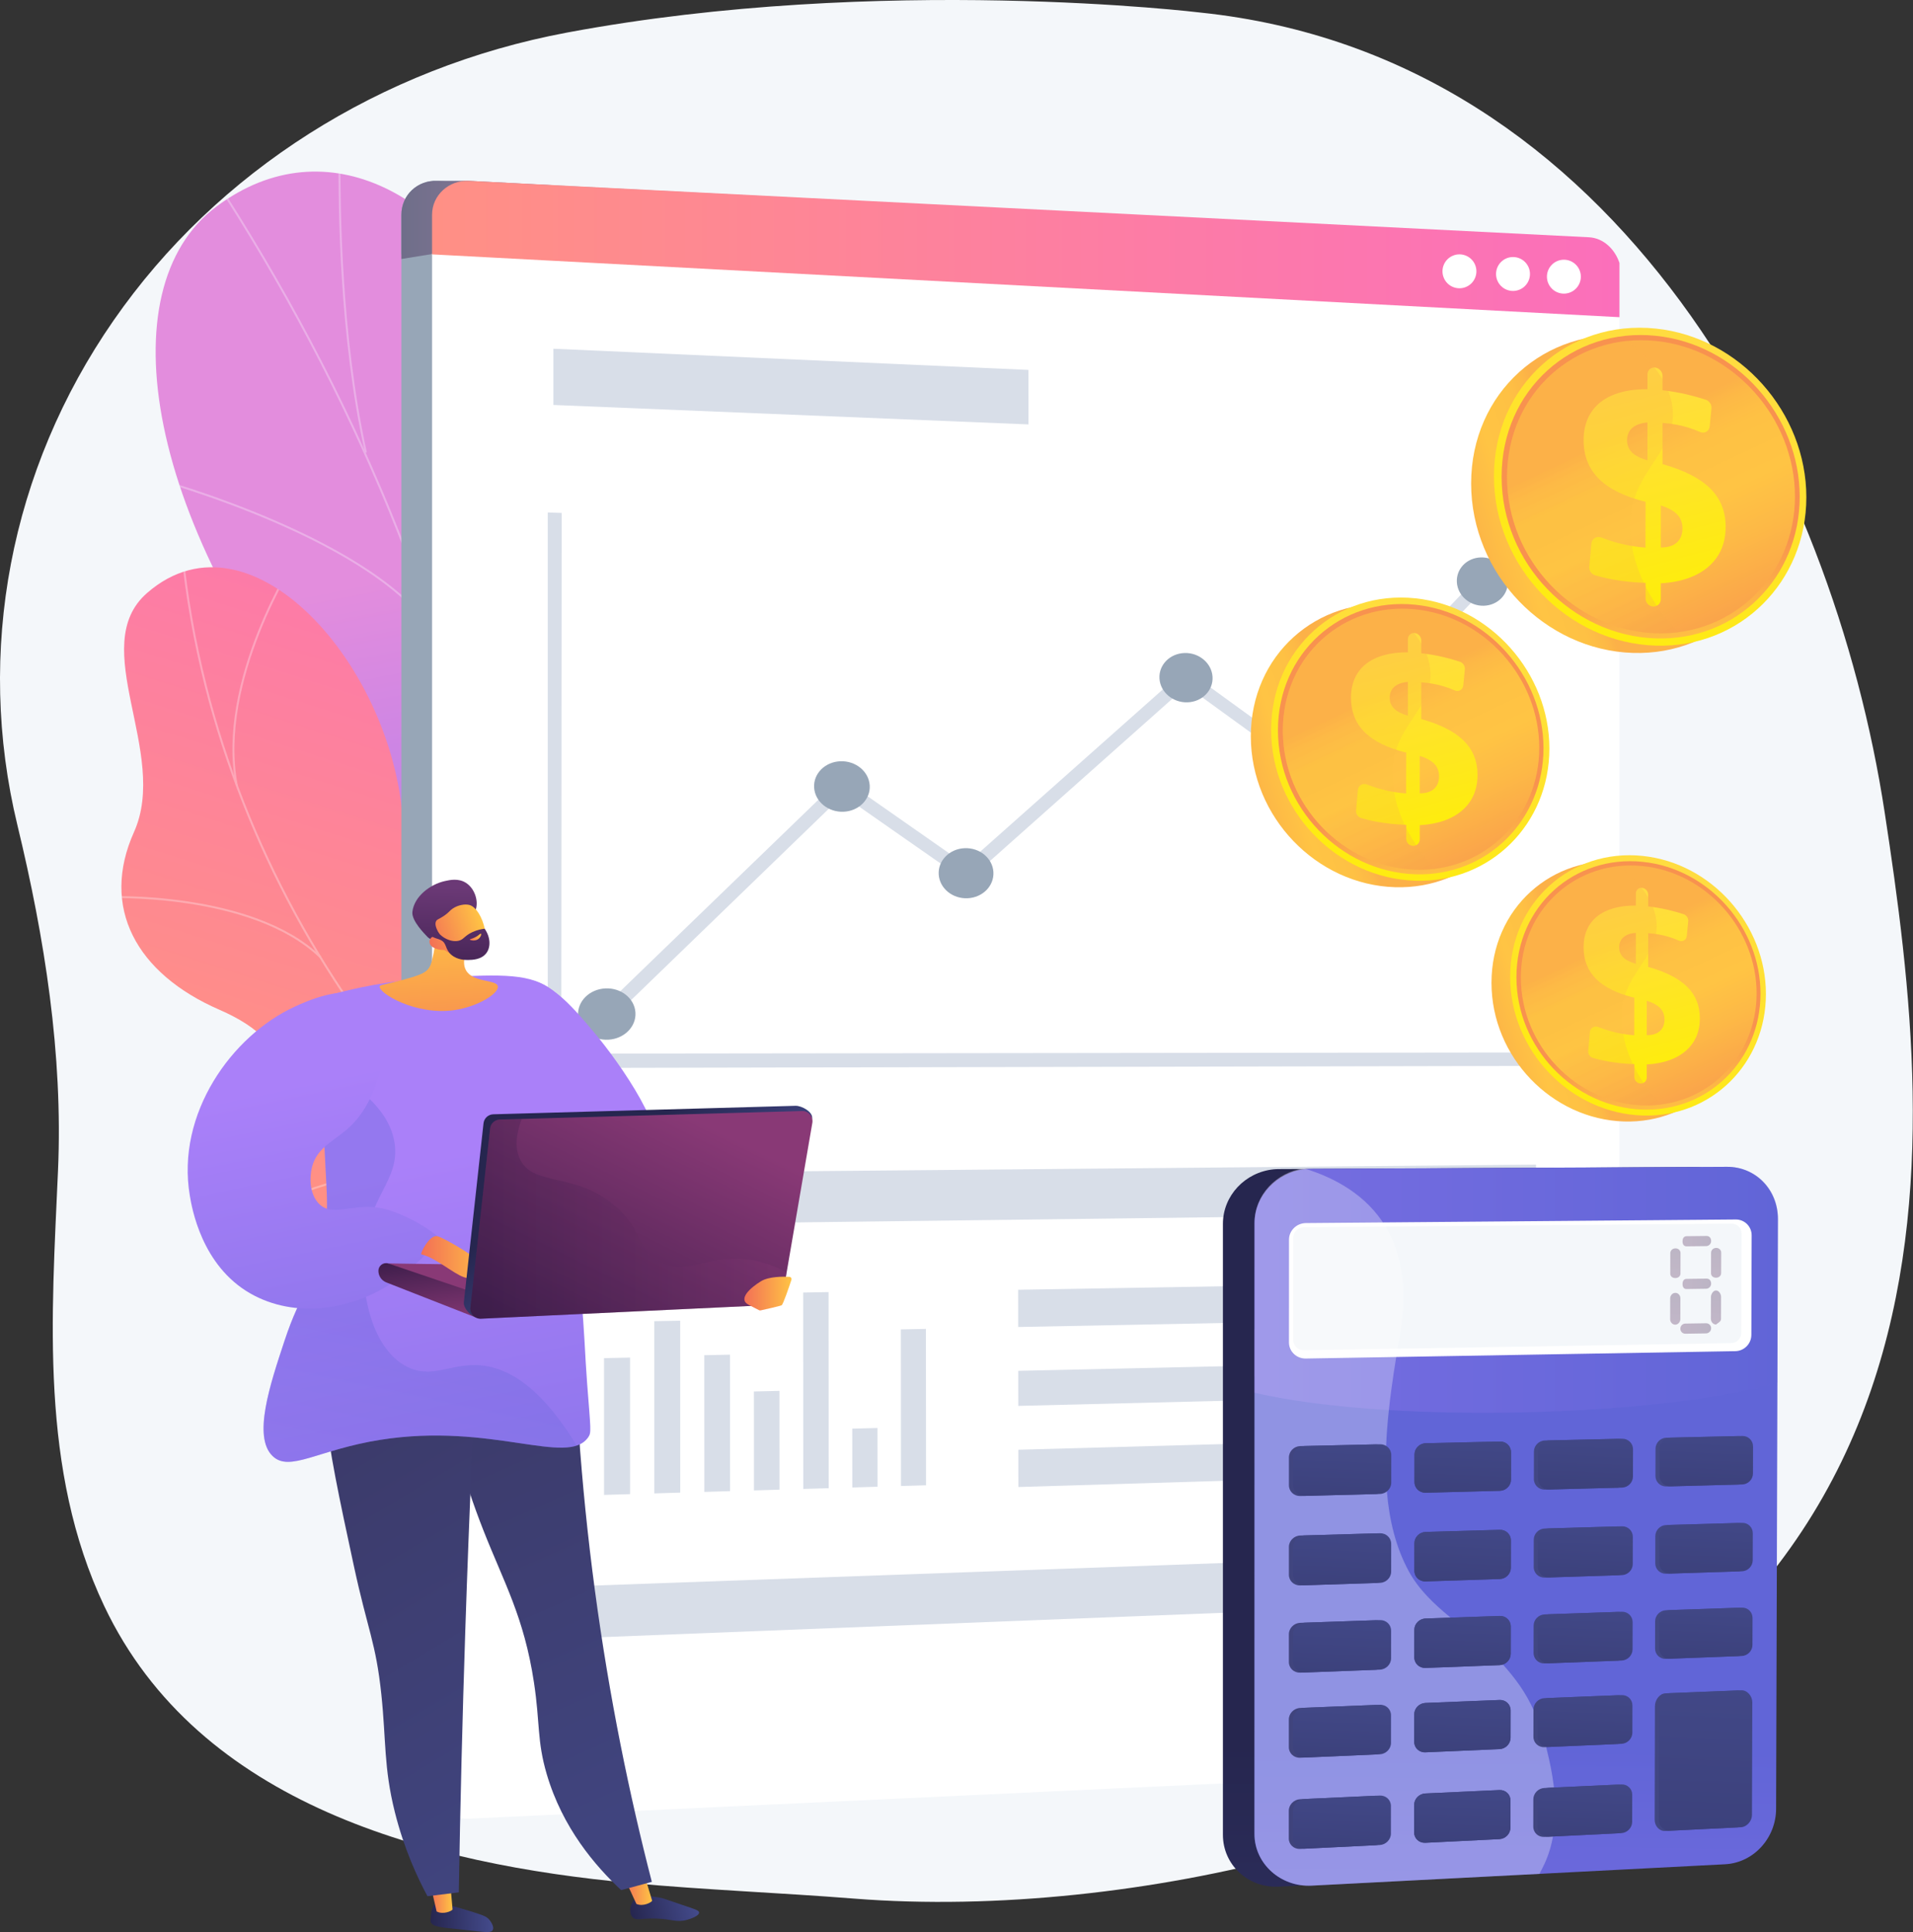 <?xml version="1.0" encoding="UTF-8"?>
<svg xmlns="http://www.w3.org/2000/svg" width="7120" height="7192" viewBox="0 0 7120 7192" fill="none">
  <rect x="0" y="0" width="7120" height="7192" fill="#333333" stroke="none"/>
  <g clip-path="url(#clip0_850_57)">
    <path d="M7014.56 3023.72C6821.59 1760.75 6030.43 209.108 4467.42 46.709C4467.42 46.709 3280.69 -97.629 2110.87 121.129C1416.57 250.976 807.772 637.464 422.557 1192.92C37.316 1748.41 -91.347 2425.72 64.799 3071.47C166.239 3490.87 234.763 3924.94 215.95 4355.91C192.22 4899.44 147.555 5470.92 387.855 5977.79C739.921 6720.41 1598.96 6939.17 2348.53 7008.93C2624.75 7034.65 2902 7045 3178.45 7066.87C3708.81 7108.79 4303.59 7040.94 4814.75 6902.86C7419.77 6199.21 7207.53 4286.69 7014.56 3023.72Z" fill="#F4F7FA"></path>
    <path d="M1523.71 4053.47C1494.05 4123.78 1438.8 4221.41 1379.96 4333.87H2633.96C2442.42 3979.75 2191.84 3615 2387.09 2923.69C2478.72 2599.28 2761.93 2011.21 2561.69 1675.39C2333.55 1292.78 2024.28 1517.03 1893.71 1214.14C1689.63 740.737 1220.65 458.763 805.602 768.813C395.958 1074.83 538.726 1955.5 1264.44 2836.48C1713.47 3527.48 1678.53 3686.34 1523.73 4053.47H1523.71Z" fill="url(#paint0_linear_850_57)"></path>
    <mask id="mask0_850_57" style="mask-type:luminance" maskUnits="userSpaceOnUse" x="579" y="638" width="2053" height="3519">
      <path d="M2387.09 2923.69C2478.73 2599.28 2761.93 2011.21 2561.69 1675.36C2333.55 1292.76 2024.29 1517.03 1893.71 1214.12C1689.64 740.711 1220.66 458.737 805.606 768.787C395.962 1074.8 538.729 1955.47 1264.44 2836.46C1713.47 3527.46 1678.54 3686.31 1523.74 4053.45C1415.31 4310.6 2042.64 4143.44 2387.12 2923.66L2387.09 2923.69Z" fill="white"></path>
    </mask>
    <g mask="url(#mask0_850_57)">
      <g opacity="0.3">
        <path d="M2028.26 4261.21C2013.77 4098.63 1991.87 3946.01 1968.66 3784.44L1960.95 3730.57C1944.98 3653.45 1931.34 3576.99 1918.15 3503.04C1888.36 3336.06 1860.21 3178.34 1807.44 3014.21C1805.48 3004.45 1804.03 2994.93 1802.53 2984.81C1797.12 2948.74 1791.5 2911.45 1765.39 2878.8L1764.69 2877.37C1551.43 1999.75 1153.57 1151.45 582.109 355.987L588.009 351.743C1159.83 1147.72 1558.03 1996.62 1771.55 2874.86C1798.46 2908.92 1804.42 2948.64 1809.69 2983.72C1811.2 2993.74 1812.62 3003.18 1814.46 3012.37C1867.25 3176.55 1895.45 3334.53 1925.29 3501.74C1938.49 3575.64 1952.12 3652.06 1968.09 3729.3L1975.85 3783.38C1999.07 3945.05 2020.99 4097.75 2035.48 4260.54L2028.23 4261.19L2028.26 4261.21Z" fill="#FCFDFE"></path>
        <path d="M1905.73 3473.36C1836.9 3053.67 1986.5 2521.68 2124.11 2149.27C2273.14 1745.96 2440.6 1437.8 2442.25 1434.72L2448.65 1438.21C2446.96 1441.27 2279.74 1749.06 2130.89 2151.88C1993.61 2523.44 1844.35 3054.11 1912.93 3472.19L1905.76 3473.36H1905.73Z" fill="#FCFDFE"></path>
        <path d="M1358.26 1685.38C1260.41 1244.11 1259.92 758.337 1259.74 598.732C1259.71 568.198 1259.69 548.04 1259.02 544.211L1266.18 542.917C1266.96 547.187 1266.99 563.101 1267.04 598.732C1267.19 758.156 1267.68 1243.31 1365.37 1683.83L1358.28 1685.41L1358.26 1685.38Z" fill="#FCFDFE"></path>
        <path d="M1622.01 2375.48C1415.82 2012.95 579.452 1786.17 571.016 1783.92L572.879 1776.88C581.341 1779.13 1420.63 2006.74 1628.3 2371.88L1621.99 2375.48H1622.01Z" fill="#FCFDFE"></path>
      </g>
    </g>
    <path d="M1501.97 3113.13C1508.72 3689.21 1786.59 3499.38 2042.83 3556.26C2338.56 3984.1 2366.41 4381.07 1924.88 4723.88L1432.92 4650.26C1250.38 4641.8 1036.19 4586.01 1048.28 4342.95C1061.94 4068.07 1126.95 3893.48 816.673 3758.48C506.4 3623.49 373.104 3377.14 498.74 3096.96C630.975 2802.1 320.832 2404.66 547.494 2207.1C942.439 1862.86 1494.95 2513.26 1501.99 3113.15L1501.97 3113.13Z" fill="url(#paint1_linear_850_57)"></path>
    <mask id="mask1_850_57" style="mask-type:luminance" maskUnits="userSpaceOnUse" x="451" y="2111" width="1727" height="2541">
      <path d="M1605.17 4647.57C1433.06 4657.71 1031.85 4673.13 1048.26 4342.92C1061.92 4068.04 1126.92 3893.45 816.65 3758.46C506.377 3623.46 373.081 3377.12 498.717 3096.95C630.952 2802.09 320.808 2404.66 547.471 2207.1C942.415 1862.86 1494.93 2513.26 1501.97 3113.15C1509.01 3713.04 1810.02 3482.38 2074.46 3564.62C2435.48 3676.87 1744.23 4639.39 1605.17 4647.59V4647.57Z" fill="white"></path>
    </mask>
    <g mask="url(#mask1_850_57)">
      <g opacity="0.3">
        <path d="M1624.11 4144.09C1418.72 3919.38 1240.76 3669.7 1095.17 3401.93C948.344 3131.86 836.423 2847.01 762.542 2555.28C720.18 2387.99 690.266 2217.57 673.652 2048.7L681.053 2047.98C697.641 2216.46 727.478 2386.52 769.762 2553.45C843.487 2844.58 955.201 3128.86 1101.72 3398.38C1247.02 3665.61 1424.62 3914.82 1629.62 4139.07L1624.14 4144.09H1624.11Z" fill="#FCFDFE"></path>
        <path d="M1023.46 4487.57L1020.07 4480.95C1111.45 4434.4 1219.23 4398.12 1340.44 4373.07C1398.2 4361.14 1455.57 4353.25 1510.97 4349.65L1511.47 4357.08C1456.4 4360.65 1399.39 4368.49 1341.97 4380.34C1221.4 4405.23 1114.24 4441.33 1023.46 4487.57Z" fill="#FCFDFE"></path>
        <path d="M1190.94 3566.32C936.9 3320.6 396.108 3343.04 390.7 3343.35L390.363 3335.92C395.849 3335.69 939.772 3313.02 1196.14 3560.99L1190.97 3566.35L1190.94 3566.32Z" fill="#FCFDFE"></path>
        <path d="M877.659 2924.98C801.63 2532.95 1095.45 2079.91 1098.42 2075.38L1104.63 2079.47C1101.68 2083.97 809.497 2534.53 884.957 2923.55L877.659 2924.98Z" fill="#FCFDFE"></path>
      </g>
    </g>
    <path d="M5904.47 1005.3V6445.37C5904.47 6513.64 5855.92 6571.44 5791.64 6574.44L1626.58 6769.47C1552.62 6772.86 1493.9 6716.14 1493.9 6642.81V799.401C1493.9 726.042 1554.35 669.554 1628.31 673.228L2055.16 694.757L5794.69 883.111C5804.66 883.602 5814.1 885.414 5823.37 888.389C5863.04 901.354 5892.17 935.924 5903.25 978.672C5905.63 987.237 5904.49 996.112 5904.49 1005.27L5904.47 1005.3Z" fill="#97A6B7"></path>
    <path d="M2037.83 5567.01L1940.2 5569.93L1940.17 4826.77L2037.76 4825.11L2037.83 5567.01Z" fill="#97A6B7"></path>
    <path d="M2225.64 5561.4L2128.65 5564.29L2128.6 5055.18L2225.54 5053.13L2225.64 5561.4Z" fill="#97A6B7"></path>
    <path d="M2412.2 5555.8L2315.86 5558.7L2315.7 4917.59L2411.99 4915.78L2412.2 5555.8Z" fill="#97A6B7"></path>
    <path d="M2597.56 5550.26L2501.84 5553.11L2501.66 5044.3L2597.36 5042.28L2597.56 5550.26Z" fill="#97A6B7"></path>
    <path d="M2781.74 5544.75L2686.61 5547.6L2686.46 5179.25L2781.53 5177.02L2781.74 5544.75Z" fill="#97A6B7"></path>
    <path d="M2964.69 5539.27L2870.21 5542.09L2869.77 4811L2964.2 4809.4L2964.69 5539.27Z" fill="#97A6B7"></path>
    <path d="M3146.48 5533.83L3052.6 5536.62L3052.44 5317.63L3146.3 5315.2L3146.48 5533.83Z" fill="#97A6B7"></path>
    <path d="M3327.08 5528.42L3233.82 5531.19L3233.32 4948.25L3326.56 4946.44L3327.08 5528.42Z" fill="#97A6B7"></path>
    <path d="M5597.8 4515.99L1940.17 4561.12V4367.8L5597.36 4335.01L5597.8 4515.99Z" fill="#97A6B7"></path>
    <path d="M5601.11 5957.27L1940.19 6100.78V5907.1L5600.67 5775.99L5601.11 5957.27Z" fill="#97A6B7"></path>
    <path d="M3708.36 1579.73L1940.12 1507.35V1298.04L3708.13 1376.88L3708.36 1579.73Z" fill="#97A6B7"></path>
    <path d="M5598.67 4901.65L3670.01 4939.3L3669.86 4800.68L5598.36 4767.82L5598.67 4901.65Z" fill="#97A6B7"></path>
    <path d="M5599.32 5185.12L3670.35 5232.97L3670.2 5102.45L5599.04 5059.1L5599.32 5185.12Z" fill="#97A6B7"></path>
    <path d="M5600 5476.54L3670.66 5534.89L3670.54 5396.17L5599.69 5342.63L5600 5476.54Z" fill="#97A6B7"></path>
    <path d="M5600.82 3967.44L1915.63 3975.22V1907.45L1969.2 1909.31L1968.53 3921.76L5600.33 3917.49L5600.82 3967.44Z" fill="#97A6B7"></path>
    <path d="M2141.83 3796.21C2135.13 3796.21 2128.43 3793.83 2123.23 3789.1C2112.64 3779.42 2112.41 3763.53 2122.69 3753.59L2995.56 2909.92C3004.47 2901.31 3018.75 2900.32 3029.15 2907.59L3473.99 3218.63L4277.88 2504.31C4286.47 2496.68 4299.57 2496.19 4309.12 2503.12L4741.84 2817.18L5380.22 2148.1C5389.07 2138.81 5404.08 2138.71 5413.7 2147.87C5423.33 2157.03 5423.95 2171.98 5415.08 2181.27L4762.98 2865.6C4754.68 2874.32 4740.96 2875.43 4730.97 2868.21L4296.8 2553.55L3493.48 3268.34C3484.63 3276.2 3471.17 3276.9 3461.31 3270.02L3017.15 2959.92L2160.91 3788.6C2155.68 3793.65 2148.74 3796.21 2141.78 3796.19L2141.83 3796.21Z" fill="#97A6B7"></path>
    <path d="M3008.42 2833.51C2951.23 2835.61 2907.34 2879.44 2910.5 2931.43C2913.66 2983.39 2962.67 3023.65 3019.86 3021.38C3076.92 3019.1 3120.55 2975.26 3117.39 2923.49C3114.24 2871.71 3065.51 2831.42 3008.42 2833.54V2833.51Z" fill="#97A6B7"></path>
    <path d="M2133.08 3679.06C2074.05 3682.07 2028.74 3727.32 2031.97 3780.11C2035.21 3832.9 2085.77 3873.09 2144.77 3869.88C2203.67 3866.67 2248.7 3821.46 2245.49 3768.86C2242.28 3716.27 2192 3676.06 2133.1 3679.06H2133.08Z" fill="#97A6B7"></path>
    <path d="M3470.52 3157.1C3414.24 3159.5 3371.07 3203.26 3374.2 3254.81C3377.33 3306.35 3425.54 3346.02 3481.83 3343.41C3537.98 3340.82 3580.89 3297.09 3577.76 3245.72C3574.65 3194.36 3526.67 3154.69 3470.52 3157.1Z" fill="#97A6B7"></path>
    <path d="M4739.68 2742.55C4685.96 2744.5 4644.79 2786.91 4647.81 2837.29C4650.84 2887.64 4696.9 2926.74 4750.63 2924.62C4804.22 2922.5 4845.16 2880.09 4842.15 2829.91C4839.15 2779.74 4793.32 2740.61 4739.7 2742.55H4739.68Z" fill="#97A6B7"></path>
    <path d="M5492.31 2162.25C5489.36 2112.67 5444.62 2073.5 5392.29 2074.79C5339.86 2076.06 5299.73 2117.44 5302.7 2167.2C5305.68 2216.96 5350.65 2256.11 5403.06 2254.66C5455.35 2253.21 5495.28 2211.86 5492.33 2162.28L5492.31 2162.25Z" fill="#97A6B7"></path>
    <path d="M4289.23 2430.62C4234.63 2432.27 4192.76 2474.79 4195.84 2525.56C4198.89 2576.32 4245.7 2615.99 4300.3 2614.16C4354.78 2612.32 4396.41 2569.83 4393.36 2519.24C4390.31 2468.65 4343.75 2428.96 4289.25 2430.62H4289.23Z" fill="#97A6B7"></path>
    <path d="M5904.47 978.695V1180.61L1493.9 946.816V799.424C1493.9 726.065 1554.35 669.577 1628.31 673.252L1743.1 673.148L2055.29 689.398L5794.54 883.134C5804.5 883.626 5812.73 885.437 5821.99 888.413C5862.36 901.273 5895.69 935.844 5904.47 978.695Z" fill="#97A6B7"></path>
    <path d="M5336.52 1068.19C5368.73 1054.86 5384.02 1017.94 5370.68 985.734C5357.34 953.532 5320.42 938.24 5288.22 951.578C5256.01 964.917 5240.72 1001.84 5254.06 1034.04C5267.4 1066.24 5304.32 1081.53 5336.52 1068.19Z" fill="#97A6B7"></path>
    <path d="M5511.66 1082.96C5546.52 1082.96 5574.78 1054.7 5574.78 1019.84C5574.78 984.987 5546.52 956.73 5511.66 956.73C5476.8 956.73 5448.55 984.987 5448.55 1019.84C5448.55 1054.7 5476.8 1082.96 5511.66 1082.96Z" fill="#97A6B7"></path>
    <path d="M5701.05 1092.92C5735.9 1092.92 5764.16 1064.66 5764.16 1029.8C5764.16 994.949 5735.9 966.692 5701.05 966.692C5666.19 966.692 5637.93 994.949 5637.93 1029.8C5637.93 1064.66 5666.19 1092.92 5701.05 1092.92Z" fill="#97A6B7"></path>
    <path opacity="0.4" d="M2055.02 689.374L2054.64 694.756L2029.82 969.097L1611.43 945.032L1493.92 964.025V799.4C1493.92 726.041 1554.37 669.553 1628.33 673.227L1743.12 673.124L2055.05 689.374H2055.02Z" fill="url(#paint2_linear_850_57)"></path>
    <path d="M5928.65 1019.84L6027.45 1180.58V6445.37C6027.45 6513.63 5977.2 6571.44 5912.92 6574.44L1744.31 6769.47C1670.35 6772.86 1608.09 6716.14 1608.09 6642.81V945.03L1676.67 833.943C1676.67 760.584 1700.47 798.518 1774.43 802.193L5904.71 966.688C5958.05 969.379 5928.65 1008.19 5928.65 1019.84Z" fill="white"></path>
    <path d="M2157.39 5567.01L2059.78 5569.93L2059.75 4826.76L2157.34 4825.11L2157.39 5567.01Z" fill="#D8DEE8"></path>
    <path d="M2345.21 5561.39L2248.22 5564.29L2248.14 5055.18L2345.11 5053.13L2345.21 5561.39Z" fill="#D8DEE8"></path>
    <path d="M2531.79 5555.8L2435.42 5558.7L2435.27 4917.59L2531.58 4915.78L2531.79 5555.8Z" fill="#D8DEE8"></path>
    <path d="M2717.14 5550.26L2621.42 5553.11L2621.24 5044.3L2716.94 5042.28L2717.14 5550.26Z" fill="#D8DEE8"></path>
    <path d="M2901.29 5544.75L2806.19 5547.6L2806 5179.25L2901.1 5177.02L2901.29 5544.75Z" fill="#D8DEE8"></path>
    <path d="M3084.28 5539.26L2989.78 5542.09L2989.34 4811L3083.79 4809.4L3084.28 5539.26Z" fill="#D8DEE8"></path>
    <path d="M3266.04 5533.83L3172.18 5536.62L3172.02 5317.63L3265.88 5315.2L3266.04 5533.83Z" fill="#D8DEE8"></path>
    <path d="M3446.66 5528.42L3353.37 5531.19L3352.91 4948.25L3446.14 4946.43L3446.66 5528.42Z" fill="#D8DEE8"></path>
    <path d="M5717.36 4515.99L2059.76 4561.12V4367.8L5716.94 4335.01L5717.36 4515.99Z" fill="#D8DEE8"></path>
    <path d="M5720.68 5957.28L2059.79 6100.79V5907.1L5720.27 5775.99L5720.68 5957.28Z" fill="#D8DEE8"></path>
    <path d="M3827.97 1579.73L2059.72 1507.35V1298.04L3827.73 1376.88L3827.97 1579.73Z" fill="#D8DEE8"></path>
    <path d="M5718.28 4901.65L3789.62 4939.3L3789.46 4800.68L5717.97 4767.82L5718.28 4901.65Z" fill="#D8DEE8"></path>
    <path d="M5718.91 5185.12L3789.91 5232.97L3789.78 5102.45L5718.63 5059.1L5718.91 5185.12Z" fill="#D8DEE8"></path>
    <path d="M5719.59 5476.54L3790.26 5534.9L3790.1 5396.17L5719.28 5342.63L5719.59 5476.54Z" fill="#D8DEE8"></path>
    <path d="M5722.1 3967.44L2038.62 3975.23V1907.45L2090.51 1909.31L2088.98 3921.76L5721.19 3917.5L5722.1 3967.44Z" fill="#D8DEE8"></path>
    <path d="M2261.42 3796.21C2254.72 3796.21 2248.02 3793.83 2242.81 3789.1C2232.23 3779.42 2232 3763.53 2242.27 3753.59L3115.15 2909.92C3124.05 2901.31 3138.34 2900.32 3148.74 2907.6L3593.58 3218.63L4397.47 2504.31C4406.06 2496.68 4419.15 2496.19 4428.7 2503.12L4861.43 2817.18L5499.8 2148.1C5508.65 2138.81 5523.66 2138.71 5533.29 2147.87C5542.92 2157.03 5543.54 2171.98 5534.66 2181.27L4882.57 2865.6C4874.26 2874.32 4860.55 2875.43 4850.56 2868.21L4416.38 2553.56L3613.06 3268.34C3604.21 3276.2 3590.76 3276.9 3580.92 3270.02L3136.76 2959.92L2280.52 3788.61C2275.29 3793.65 2268.36 3796.21 2261.39 3796.19L2261.42 3796.21Z" fill="#D8DEE8"></path>
    <path d="M3128.01 2833.52C3070.83 2835.61 3026.94 2879.45 3030.09 2931.43C3033.25 2983.39 3082.26 3023.65 3139.45 3021.38C3196.51 3019.1 3240.14 2975.27 3236.99 2923.49C3233.83 2871.71 3185.1 2831.42 3128.01 2833.54V2833.52Z" fill="#97A6B7"></path>
    <path d="M2252.65 3679.07C2193.63 3682.07 2148.31 3727.32 2151.55 3780.11C2154.78 3832.9 2205.35 3873.09 2264.35 3869.88C2323.25 3866.67 2368.28 3821.46 2365.07 3768.86C2361.86 3716.28 2311.58 3676.06 2252.68 3679.07H2252.65Z" fill="#97A6B7"></path>
    <path d="M3590.11 3157.1C3533.83 3159.5 3490.67 3203.26 3493.8 3254.81C3496.93 3306.35 3545.14 3346.02 3601.42 3343.41C3657.58 3340.82 3700.48 3297.09 3697.35 3245.72C3694.25 3194.36 3646.27 3154.69 3590.11 3157.1Z" fill="#97A6B7"></path>
    <path d="M4859.26 2742.56C4805.53 2744.5 4764.36 2786.91 4767.39 2837.29C4770.42 2887.64 4816.48 2926.74 4870.2 2924.62C4923.8 2922.5 4964.73 2880.09 4961.73 2829.91C4958.7 2779.74 4912.9 2740.61 4859.28 2742.56H4859.26Z" fill="#97A6B7"></path>
    <path d="M5611.9 2162.25C5608.95 2112.68 5564.21 2073.5 5511.89 2074.79C5459.46 2076.06 5419.32 2117.44 5422.3 2167.2C5425.28 2216.96 5470.25 2256.11 5522.65 2254.66C5574.95 2253.21 5614.88 2211.86 5611.93 2162.28L5611.9 2162.25Z" fill="#97A6B7"></path>
    <path d="M4408.81 2430.62C4354.21 2432.27 4312.34 2474.79 4315.42 2525.56C4318.47 2576.33 4365.28 2615.99 4419.89 2614.16C4474.36 2612.32 4516 2569.83 4512.94 2519.24C4509.89 2468.65 4463.33 2428.96 4408.84 2430.62H4408.81Z" fill="#97A6B7"></path>
    <path d="M6027.45 978.697V1180.61L1608.09 946.818V799.426C1608.09 726.067 1671.23 669.579 1745.19 673.254L5913.59 883.136C5966.92 885.827 6009.88 926.091 6027.45 978.723V978.697Z" fill="url(#paint3_linear_850_57)"></path>
    <path d="M5456.07 1068.19C5488.27 1054.85 5503.56 1017.93 5490.23 985.726C5476.89 953.523 5439.97 938.231 5407.76 951.57C5375.56 964.908 5360.26 1001.83 5373.6 1034.03C5386.94 1066.23 5423.86 1081.52 5456.07 1068.19Z" fill="white"></path>
    <path d="M5631.26 1082.96C5666.12 1082.96 5694.38 1054.7 5694.38 1019.84C5694.38 984.988 5666.12 956.731 5631.26 956.731C5596.4 956.731 5568.14 984.988 5568.14 1019.84C5568.14 1054.7 5596.4 1082.96 5631.26 1082.96Z" fill="white"></path>
    <path d="M5820.63 1092.92C5855.49 1092.92 5883.74 1064.66 5883.74 1029.81C5883.74 994.95 5855.49 966.693 5820.63 966.693C5785.77 966.693 5757.51 994.95 5757.51 1029.81C5757.51 1064.66 5785.77 1092.92 5820.63 1092.92Z" fill="white"></path>
    <path d="M2430.18 4303.77C2497.7 4231.68 2310.78 3960.91 2210.76 3842.24C2123.38 3738.58 2033.55 3632.05 1923.24 3645.53C1826.4 3657.38 1732.16 3759.49 1726.52 3857.38C1711.33 4120.7 2334.2 4406.24 2430.18 4303.77Z" fill="url(#paint4_linear_850_57)"></path>
    <path d="M1619.6 7086.36C1606.9 7096.68 1604.57 7122.48 1603.04 7139.35C1602.34 7146.88 1602.01 7150.66 1602.86 7153.3C1608.99 7172.71 1646.64 7174.75 1705.67 7180.78C1798.93 7190.3 1826.7 7197.65 1834 7183.78C1840.83 7170.76 1824.29 7149.47 1822.43 7147.14C1812.42 7134.51 1800.1 7129.93 1776.32 7122.09C1732.32 7107.6 1702.59 7099.68 1693.59 7097.28C1637.38 7082.27 1627.99 7079.58 1619.63 7086.36H1619.6Z" fill="url(#paint5_linear_850_57)"></path>
    <path d="M1675.05 7001.17L1684.4 7107.44C1681.76 7112.56 1650.16 7127.96 1625.06 7114.76L1601.07 7010.3L1675.05 7001.17Z" fill="url(#paint6_linear_850_57)"></path>
    <path d="M2359.29 7072.72C2344.05 7089.54 2340.58 7120.51 2353.83 7135.78C2366.84 7150.79 2386.43 7139.53 2441.94 7141.19C2501.41 7142.98 2516.93 7157 2557.36 7145.87C2573.68 7141.37 2602.51 7130.43 2601.97 7118.76C2601.58 7110.55 2586.91 7106.33 2537.87 7089.9C2468.26 7066.59 2468.57 7065.32 2453.79 7062.86C2416.66 7056.7 2379.39 7050.55 2359.26 7072.75L2359.29 7072.72Z" fill="url(#paint7_linear_850_57)"></path>
    <path d="M2397.4 6975.7L2427.24 7074.91C2424.99 7080.24 2394.66 7097.99 2368.63 7086.74L2324.32 6990.43L2397.4 6975.68V6975.7Z" fill="url(#paint8_linear_850_57)"></path>
    <path d="M2132.38 4802.67C2136.65 5136.11 2159.39 5511.06 2213.99 5918.37C2267.95 6320.96 2343.59 6684.73 2426.06 7004.58C2387.99 7014.83 2349.95 7025.05 2311.89 7035.3C2215.34 6945.28 2093.53 6803.55 2034.76 6603.27C1998.28 6478.96 2010.44 6415.1 1987.31 6262.22C1950.46 6018.77 1875.85 5891.26 1798.71 5694.96C1729.41 5518.56 1647.48 5259.69 1603.54 4913.65C1779.82 4876.65 1956.1 4839.67 2132.35 4802.67H2132.38Z" fill="url(#paint9_linear_850_57)"></path>
    <path d="M1788.8 4770.84C1765.51 5194.93 1746.33 5626.93 1731.84 6066.57C1720.95 6396.47 1712.95 6722.2 1707.62 7043.63C1668.75 7048.42 1629.86 7053.23 1590.99 7058.02C1553.42 6988.08 1503.52 6881.15 1469.37 6744.11C1427.86 6577.68 1437.46 6478.83 1419.27 6306.34C1398.85 6112.86 1369.17 6070.71 1316.61 5826.64C1209.94 5331.32 1156.58 5083.66 1275.59 4929.59C1314.23 4879.57 1435.31 4754.12 1788.83 4770.84H1788.8Z" fill="url(#paint10_linear_850_57)"></path>
    <path d="M1222.25 3704.97C1313.29 3679.38 1446.72 3649.44 1610.13 3640.2C1843.19 3627.03 1959.74 3620.43 2042.32 3675.94C2233.03 3804.13 2085.38 4099.97 2163.45 4833.36C2174.6 4938.08 2177.11 5043.58 2185.16 5148.58C2198.54 5322.44 2201.57 5331.89 2189.48 5349.51C2113.61 5460 1830.56 5293.36 1415.66 5359.22C1183.51 5396.06 1078.24 5480.99 1014.64 5419.74C940.471 5348.32 1004.08 5156.19 1058.86 4990.81C1121.72 4800.99 1160.56 4798.53 1196.25 4655.59C1233.54 4506.15 1210.97 4429.22 1205.17 4193.57C1202.4 4080.82 1202.97 3913.02 1222.23 3704.97H1222.25Z" fill="url(#paint11_linear_850_57)"></path>
    <g style="mix-blend-mode:multiply" opacity="0.3">
      <path d="M1786.42 5081.79C1677.99 5073.31 1607.63 5134.61 1514.03 5086.84C1385.68 5021.32 1344.43 4817.49 1352.61 4673.23C1365.03 4454.04 1490.2 4396.28 1468.62 4254.58C1456.95 4177.96 1402.24 4076.24 1205.83 3972.3C1203.22 4059.76 1203.71 4134.33 1205.16 4193.57C1210.95 4429.19 1233.52 4506.15 1196.23 4655.59C1160.54 4798.55 1121.73 4800.98 1058.84 4990.81C1004.09 5156.19 940.454 5348.29 1014.62 5419.74C1078.23 5480.99 1183.5 5396.06 1415.65 5359.21C1773.12 5302.44 2032.59 5418.19 2146.12 5380.64C2008.94 5153.96 1884.5 5089.45 1786.39 5081.79H1786.42Z" fill="url(#paint12_linear_850_57)"></path>
    </g>
    <path d="M1370.14 3720.03C1292.69 3656.4 1136.98 3728.44 1095.34 3747.69C863.22 3855.05 654.801 4144.4 706.427 4450.15C714.165 4496 750.083 4710.49 931.718 4814.44C1095.6 4908.21 1316.91 4884.1 1494.2 4751.27C1518.42 4729.77 1542.66 4708.27 1566.89 4686.76C1590.72 4660.99 1614.58 4635.24 1638.41 4609.47C1600.94 4578.29 1537.26 4533.34 1447.85 4504.49C1329.95 4466.45 1244.11 4534.72 1189.43 4482.81C1151.68 4447 1151.6 4383.73 1160.92 4345.4C1179.7 4268.14 1247.81 4246.4 1304.67 4191.57C1438.25 4062.73 1462.86 3796.23 1370.11 3720.05L1370.14 3720.03Z" fill="url(#paint13_linear_850_57)"></path>
    <path d="M2483.1 4718.21L1445.05 4702.71L1721.08 4835.92L2485.77 4785.88L2483.1 4718.21Z" fill="url(#paint14_linear_850_57)"></path>
    <path d="M1408.41 4730.29C1408.41 4749.73 1420.57 4767.06 1438.81 4773.71L1770.51 4903.74L1772.02 4813.59L1445.03 4702.71C1426.68 4697.43 1408.38 4711.2 1408.38 4730.29H1408.41Z" fill="url(#paint15_linear_850_57)"></path>
    <path d="M1568.26 4668.89C1561.9 4667.47 1599.29 4592.94 1628.66 4601.53C1658.03 4610.12 1801.65 4693.37 1814.7 4727.65L1827.76 4761.91C1827.76 4761.91 1765.11 4766.8 1726.25 4753.76C1687.38 4740.7 1620.04 4680.46 1568.24 4668.89H1568.26Z" fill="url(#paint16_linear_850_57)"></path>
    <path d="M1799.6 4181.09L1726.41 4847.28C1723.88 4870.26 1756.07 4904.52 1779.18 4903.43L2852.58 4837.55C2870.23 4836.72 2884.91 4823.73 2887.91 4806.32L3022.63 4162.9C3026.64 4139.48 2984.56 4115.32 2960.81 4115.96L1835.95 4147.58C1817.17 4148.13 1801.67 4162.41 1799.6 4181.09Z" fill="url(#paint17_linear_850_57)"></path>
    <path d="M1824.13 4200.53L1750.95 4866.71C1748.41 4889.69 1767.04 4909.51 1790.13 4908.43L2877.12 4856.96C2894.74 4856.13 2909.44 4843.14 2912.41 4825.75L3023.45 4179.39C3027.47 4155.97 3009.07 4134.73 2985.31 4135.4L1860.46 4167.02C1841.67 4167.54 1826.15 4181.85 1824.1 4200.53H1824.13Z" fill="url(#paint18_linear_850_57)"></path>
    <path style="mix-blend-mode:multiply" opacity="0.3" d="M2462.4 4700.87C2367.48 4660.66 2400.99 4583.94 2288.91 4488.35C2141.05 4362.26 1990.36 4416.93 1937.6 4319.2C1921.17 4288.77 1913.32 4241.39 1941.95 4164.74L1860.48 4167.05C1841.7 4167.56 1826.17 4181.87 1824.12 4200.56L1750.94 4866.74C1748.43 4889.72 1767.04 4909.54 1790.12 4908.45L2877.11 4856.99C2894.74 4856.16 2909.43 4843.17 2912.41 4825.78L2927.73 4736.58C2894.76 4718.24 2855.35 4701.55 2809.36 4692.21C2649.91 4659.86 2571.65 4747.19 2462.37 4700.87H2462.4Z" fill="url(#paint19_linear_850_57)"></path>
    <path d="M2945.56 4763.77C2947.32 4758.42 2943.6 4752.88 2937.93 4752.59C2914.95 4751.43 2861.67 4750.94 2832.27 4768.95C2794.05 4792.34 2744.65 4835.06 2786.26 4856.62L2825.1 4876.75C2826.89 4877.68 2828.83 4877.96 2830.8 4877.52C2844.59 4874.5 2902.71 4861.61 2909.05 4858.4C2914.85 4855.48 2937 4789.75 2945.56 4763.77Z" fill="url(#paint20_linear_850_57)"></path>
    <path d="M1627.47 3395.28C1628.02 3460.57 1620.75 3512.34 1613.84 3547.8C1605.94 3588.42 1600.25 3598.93 1593 3607.44C1582.08 3620.25 1565.52 3631.01 1471.97 3654.2C1421.07 3666.83 1414.53 3666.46 1413.39 3671.54C1407.9 3696.17 1546.74 3780.16 1690.15 3759.93C1777.93 3747.53 1857.79 3697.46 1852.89 3671.17C1847.95 3644.7 1760.28 3658.91 1734.14 3611.04C1715.95 3577.73 1736.34 3530.46 1760.43 3491.28C1737.09 3447.58 1650.82 3438.99 1627.47 3395.28Z" fill="url(#paint21_linear_850_57)"></path>
    <path d="M1770.84 3385.58C1781.37 3352.77 1766.83 3306.97 1734.3 3286.11C1706.3 3268.16 1674.55 3275.25 1655.53 3279.49C1600.41 3291.78 1541.23 3337.12 1534.91 3393.97C1531.16 3427.66 1581.83 3477.34 1590.27 3486.53C1599.79 3496.9 1610.84 3497.76 1622.9 3503.91C1639.64 3512.45 1665.93 3526.12 1709.15 3549.25C1708.09 3538.36 1707.49 3524.64 1708.71 3509.12C1709.17 3503.14 1711.24 3479.72 1719.19 3458.11C1735.1 3414.85 1760.83 3416.69 1770.84 3385.58Z" fill="url(#paint22_linear_850_57)"></path>
    <path d="M1654.41 3536.15C1654.41 3536.15 1709.09 3581.2 1776.89 3552.61C1837.57 3526.99 1798.32 3384.59 1748.37 3368.81C1731.71 3363.56 1703.79 3368.65 1684.35 3382.19C1672.86 3390.18 1670.38 3396.96 1651.36 3409.64C1633.81 3421.34 1627.63 3421.11 1623.49 3428.02C1618.34 3436.68 1618.21 3453.55 1644.53 3490.04C1628.51 3482.17 1612.7 3482.48 1604.26 3490.77C1602.92 3492.08 1599.65 3496.46 1598.8 3501.68C1595.64 3520.6 1617.23 3535.87 1654.41 3536.18V3536.15Z" fill="url(#paint23_linear_850_57)"></path>
    <path d="M1617.81 3420.65C1621.59 3421.84 1616.31 3436.2 1621.12 3452.25C1630.47 3483.4 1674.33 3509.46 1707.12 3501.57C1726.5 3496.91 1727.71 3483.81 1757.58 3469.79C1776.05 3461.1 1792.87 3457.99 1803.67 3456.7C1825.09 3486.97 1827.6 3523.72 1810.5 3547.11C1792.1 3572.29 1757.6 3572.85 1743.19 3573.11C1733.54 3573.27 1702.67 3573.84 1679.32 3553.45C1655.02 3532.18 1664.29 3511.06 1640.74 3499.16C1628.86 3493.16 1616.03 3493.23 1598.77 3479.6C1594.08 3475.9 1590.59 3472.4 1588.36 3470C1598.48 3447.46 1612.35 3418.92 1617.81 3420.65Z" fill="url(#paint24_linear_850_57)"></path>
    <path d="M1785.44 3477.03C1785.44 3477.03 1774.47 3488.7 1750.84 3495.45C1749.71 3495.79 1748.57 3496.54 1748.62 3497.19C1748.85 3499.57 1767.15 3504.25 1779.52 3495.66C1788.29 3489.55 1792.66 3477.7 1790.54 3475.81C1789.64 3475.01 1787.49 3475.92 1785.47 3477.05L1785.44 3477.03Z" fill="url(#paint25_linear_850_57)"></path>
    <path d="M6503.03 3722.13C6503.03 3979.62 6301.68 4182.21 6044.3 4174.29C5776.46 4166.06 5551.2 3934.75 5551.2 3657.95C5551.2 3381.15 5776.46 3180.23 6044.3 3208.09C6301.65 3234.9 6503.03 3464.61 6503.03 3722.1V3722.13Z" fill="url(#paint26_linear_850_57)"></path>
    <path d="M6572.58 3699.92C6572.58 3957.42 6371.23 4160 6113.85 4152.08C5846.02 4143.85 5620.75 3912.55 5620.75 3635.75C5620.75 3358.95 5846.02 3158.02 6113.85 3185.89C6371.2 3212.7 6572.58 3442.4 6572.58 3699.89V3699.92Z" fill="url(#paint27_linear_850_57)"></path>
    <path d="M6552.39 3698.55C6552.39 3944.71 6359.73 4138.03 6113.86 4130.06C5858.45 4121.78 5644.03 3901.06 5644.03 3637.3C5644.03 3373.54 5858.48 3181.72 6113.86 3207.88C6359.73 3233.06 6552.39 3452.36 6552.39 3698.52V3698.55Z" fill="url(#paint28_linear_850_57)"></path>
    <path d="M6537.91 3697.56C6537.91 3935.6 6351.49 4122.32 6113.86 4114.35C5867.32 4106.07 5660.58 3892.88 5660.58 3638.43C5660.58 3383.99 5867.32 3198.67 6113.86 3223.61C6351.49 3247.68 6537.91 3459.53 6537.91 3697.56Z" fill="url(#paint29_linear_850_57)"></path>
    <path d="M6111.42 3304.61C6124.07 3305.8 6134.3 3317.19 6134.3 3330.05V3373.88C6159.58 3376.7 6184.91 3381.1 6210.25 3387.05C6228.93 3391.45 6247.51 3396.68 6265.96 3402.74C6277.01 3406.36 6284.54 3417.54 6283.43 3429.03L6278.05 3483.99C6276.62 3498.56 6262.21 3507.12 6248.62 3501.09C6236.46 3495.68 6224.01 3491.03 6211.26 3487.17C6188.97 3480.42 6165.48 3476.04 6140.76 3474L6134.3 3473.46V3598.98C6200.26 3617.43 6248.7 3642.27 6280.01 3673.48C6311.17 3704.56 6326.7 3743.29 6326.7 3789.79C6326.7 3840.07 6309.54 3880.33 6275.07 3910.71C6240.42 3941.25 6191.85 3958.4 6129.04 3962.13V4010.49C6129.04 4023.33 6118.79 4033.34 6106.14 4032.85H6105.73C6093.05 4032.33 6082.75 4021.46 6082.75 4008.58V3960.86L6072.55 3960.4C6043.1 3959.08 6014.9 3956.07 5987.96 3951.36C5968.01 3947.9 5948.52 3943.42 5929.5 3937.91C5918.01 3934.6 5910.09 3923.63 5911.15 3911.85L5917.49 3841.21C5918.86 3825.94 5934.21 3817.04 5948.73 3822.79C5965.65 3829.46 5982.81 3835.08 6000.15 3839.66C6027.19 3846.8 6054.59 3851.35 6082.36 3853.4L6082.77 3713.77C6019.45 3698.11 5972.04 3674.9 5940.91 3644.16C5909.63 3613.29 5893.92 3573.75 5893.92 3525.7C5893.92 3477.65 5910.95 3437.59 5944.87 3410.65C5978.62 3383.85 6026.59 3370.52 6088.49 3370.55V3325.73C6088.49 3312.84 6098.79 3303.37 6111.45 3304.59L6111.42 3304.61ZM6088.47 3472.16C6068.9 3473.58 6053.63 3478.97 6042.71 3488.28C6031.77 3497.62 6026.31 3510.2 6026.31 3525.96C6026.31 3540.89 6031.38 3553.39 6041.5 3563.4C6051.62 3573.42 6067.27 3581.39 6088.49 3587.36V3472.14L6088.47 3472.16ZM6129.04 3724.97V3853.01C6150.31 3853.06 6166.62 3847.96 6178.03 3837.79C6189.39 3827.62 6195.08 3813.26 6195.08 3794.68C6195.08 3777.76 6189.8 3763.71 6179.25 3752.53C6168.66 3741.35 6151.94 3732.17 6129.07 3724.95L6129.04 3724.97Z" fill="url(#paint30_linear_850_57)"></path>
    <path style="mix-blend-mode:multiply" opacity="0.3" d="M6037.11 3755.87C6051.44 3614.38 6181.48 3554.47 6164.5 3424.31C6154.05 3344.1 6093.24 3276.48 6025.41 3223.7C5819.66 3245.28 5660.56 3415.62 5660.56 3638.44C5660.56 3892.88 5867.3 4106.08 6113.84 4114.36C6137.77 4115.16 6161.14 4113.92 6183.89 4110.94C6085.97 4013.52 6024.79 3877.43 6037.11 3755.87Z" fill="url(#paint31_linear_850_57)"></path>
    <path d="M5691.02 2810.35C5691.02 3090.51 5471.94 3310.9 5191.92 3302.31C4900.51 3293.36 4655.43 3041.71 4655.43 2740.54C4655.43 2439.36 4900.51 2220.76 5191.92 2251.11C5471.94 2280.27 5691.02 2530.19 5691.02 2810.35Z" fill="url(#paint32_linear_850_57)"></path>
    <path d="M5766.68 2786.18C5766.68 3066.34 5547.6 3286.73 5267.58 3278.14C4976.17 3269.19 4731.09 3017.54 4731.09 2716.37C4731.09 2415.19 4976.17 2196.59 5267.58 2226.94C5547.6 2256.11 5766.68 2506.02 5766.68 2786.18Z" fill="url(#paint33_linear_850_57)"></path>
    <path d="M5744.73 2784.71C5744.73 3052.53 5535.12 3262.85 5267.62 3254.21C4989.75 3245.2 4756.43 3005.04 4756.43 2718.08C4756.43 2431.11 4989.75 2222.41 5267.62 2250.88C5535.12 2278.28 5744.73 2516.86 5744.73 2784.71Z" fill="url(#paint34_linear_850_57)"></path>
    <path d="M5728.99 2783.65C5728.99 3042.64 5526.16 3245.77 5267.62 3237.1C4999.4 3228.1 4774.47 2996.14 4774.47 2719.29C4774.47 2442.44 4999.4 2240.81 5267.62 2267.98C5526.16 2294.17 5728.99 2524.65 5728.99 2783.65Z" fill="url(#paint35_linear_850_57)"></path>
    <path d="M5264.95 2356.09C5278.72 2357.41 5289.85 2369.78 5289.85 2383.76V2431.45C5317.35 2434.52 5344.91 2439.31 5372.5 2445.78C5392.84 2450.57 5413.05 2456.26 5433.1 2462.86C5445.14 2466.82 5453.31 2478.95 5452.1 2491.48L5446.25 2551.28C5444.7 2567.14 5429.02 2576.46 5414.24 2569.88C5401.02 2563.98 5387.46 2558.94 5373.59 2554.75C5349.34 2547.42 5323.8 2542.64 5296.88 2540.41L5289.85 2539.84V2676.39C5361.6 2696.47 5414.32 2723.49 5448.4 2757.46C5482.3 2791.28 5499.2 2833.41 5499.2 2884C5499.2 2938.7 5480.51 2982.51 5443.04 3015.55C5405.34 3048.78 5352.49 3067.46 5284.15 3071.5V3124.13C5284.15 3138.1 5273 3149 5259.23 3148.45H5258.79C5245 3147.88 5233.79 3136.08 5233.79 3122.03V3070.12L5222.69 3069.63C5190.66 3068.18 5159.97 3064.92 5130.65 3059.83C5108.93 3056.05 5087.74 3051.18 5067.04 3045.21C5054.51 3041.58 5045.95 3029.68 5047.09 3016.87L5053.97 2940.02C5055.47 2923.41 5072.16 2913.73 5087.95 2919.96C5106.37 2927.24 5125 2933.34 5143.89 2938.34C5173.32 2946.1 5203.13 2951.07 5233.33 2953.27L5233.77 2801.37C5164.88 2784.32 5113.31 2759.09 5079.41 2725.63C5045.35 2692.05 5028.27 2649.04 5028.27 2596.74C5028.27 2544.45 5046.8 2500.87 5083.7 2471.55C5120.42 2442.39 5172.62 2427.87 5239.95 2427.93V2379.18C5239.95 2365.15 5251.16 2354.85 5264.92 2356.17L5264.95 2356.09ZM5239.98 2538.39C5218.68 2539.94 5202.09 2545.79 5190.19 2555.94C5178.29 2566.11 5172.33 2579.77 5172.33 2596.92C5172.33 2613.17 5177.85 2626.76 5188.87 2637.65C5199.87 2648.55 5216.92 2657.24 5239.98 2663.74V2538.39ZM5284.13 2813.46V2952.75C5307.26 2952.8 5325.01 2947.26 5337.41 2936.19C5349.78 2925.11 5355.96 2909.51 5355.96 2889.3C5355.96 2870.88 5350.22 2855.61 5338.73 2843.45C5327.21 2831.29 5309.05 2821.27 5284.13 2813.46Z" fill="url(#paint36_linear_850_57)"></path>
    <path style="mix-blend-mode:multiply" opacity="0.3" d="M5184.11 2847.07C5199.69 2693.11 5341.19 2627.95 5322.74 2486.33C5311.35 2399.05 5245.21 2325.48 5171.41 2268.06C4947.56 2291.53 4774.47 2476.89 4774.47 2719.29C4774.47 2996.12 4999.4 3228.1 5267.62 3237.1C5293.65 3237.98 5319.09 3236.61 5343.83 3233.38C5237.32 3127.39 5170.73 2979.33 5184.14 2847.07H5184.11Z" fill="url(#paint37_linear_850_57)"></path>
    <path d="M6638.08 1877.97C6638.08 2192.5 6392.12 2439.93 6077.75 2430.28C5750.58 2420.24 5475.43 2137.7 5475.43 1799.6C5475.43 1461.5 5750.58 1216.06 6077.75 1250.11C6392.12 1282.85 6638.08 1563.42 6638.08 1877.97Z" fill="url(#paint38_linear_850_57)"></path>
    <path d="M6723.04 1850.86C6723.04 2165.38 6477.07 2412.81 6162.71 2403.16C5835.54 2393.12 5560.38 2110.58 5560.38 1772.48C5560.38 1434.38 5835.54 1188.94 6162.71 1222.99C6477.07 1255.73 6723.04 1536.33 6723.04 1850.86Z" fill="url(#paint39_linear_850_57)"></path>
    <path d="M6698.36 1849.17C6698.36 2149.85 6463.02 2386 6162.71 2376.27C5850.73 2366.18 5588.82 2096.52 5588.82 1774.39C5588.82 1452.25 5850.76 1217.92 6162.71 1249.88C6463.02 1280.64 6698.36 1548.51 6698.36 1849.2V1849.17Z" fill="url(#paint40_linear_850_57)"></path>
    <path d="M6680.69 1847.99C6680.69 2138.76 6452.97 2366.81 6162.7 2357.08C5861.56 2346.96 5609.04 2086.54 5609.04 1775.74C5609.04 1464.94 5861.56 1238.57 6162.7 1269.06C6452.97 1298.45 6680.69 1557.21 6680.69 1847.99Z" fill="url(#paint41_linear_850_57)"></path>
    <path d="M6159.74 1367.98C6175.19 1369.45 6187.69 1383.35 6187.69 1399.03V1452.57C6218.56 1456.01 6249.51 1461.39 6280.48 1468.66C6303.33 1474.02 6326 1480.41 6348.54 1487.84C6362.05 1492.29 6371.24 1505.9 6369.86 1519.98L6363.29 1587.1C6361.56 1604.9 6343.94 1615.36 6327.37 1607.98C6312.52 1601.36 6297.3 1595.69 6281.73 1590.98C6254.5 1582.75 6225.8 1577.37 6195.6 1574.89L6187.71 1574.24V1727.56C6268.29 1750.09 6327.45 1780.42 6365.7 1818.56C6403.76 1856.52 6422.71 1903.83 6422.71 1960.62C6422.71 2022.05 6401.75 2071.22 6359.64 2108.33C6317.33 2145.61 6258 2166.6 6181.27 2171.13V2230.2C6181.27 2245.88 6168.77 2258.12 6153.29 2257.5H6152.8C6137.3 2256.86 6124.73 2243.61 6124.73 2227.85V2169.55L6112.28 2168.98C6076.31 2167.35 6041.87 2163.68 6008.95 2157.96C5984.57 2153.71 5960.76 2148.25 5937.53 2141.53C5923.47 2137.46 5913.82 2124.08 5915.12 2109.72L5922.85 2023.43C5924.54 2004.77 5943.27 1993.93 5961 2000.91C5981.67 2009.06 6002.61 2015.95 6023.8 2021.54C6056.82 2030.26 6090.31 2035.82 6124.21 2038.3L6124.7 1867.75C6047.35 1848.61 5989.44 1820.27 5951.4 1782.72C5913.18 1745 5894 1696.74 5894 1638.02C5894 1579.31 5914.81 1530.41 5956.24 1497.49C5997.46 1464.76 6056.07 1448.46 6131.66 1448.51V1393.78C6131.66 1378.05 6144.24 1366.48 6159.71 1367.95L6159.74 1367.98ZM6131.69 1572.64C6107.78 1574.37 6089.14 1580.94 6075.79 1592.33C6062.44 1603.74 6055.74 1619.08 6055.74 1638.36C6055.74 1656.6 6061.92 1671.84 6074.29 1684.11C6086.63 1696.32 6105.78 1706.11 6131.69 1713.38V1572.64ZM6181.27 1881.44V2037.84C6207.25 2037.89 6227.18 2031.68 6241.1 2019.23C6254.99 2006.81 6261.93 1989.27 6261.93 1966.58C6261.93 1945.9 6255.49 1928.74 6242.57 1915.11C6229.66 1901.45 6209.24 1890.21 6181.27 1881.42V1881.44Z" fill="url(#paint42_linear_850_57)"></path>
    <path style="mix-blend-mode:multiply" opacity="0.3" d="M6068.99 1919.2C6086.48 1746.37 6245.34 1673.19 6224.61 1514.21C6211.83 1416.21 6137.56 1333.64 6054.7 1269.16C5803.38 1295.5 5609.06 1503.6 5609.06 1775.76C5609.06 2086.56 5861.58 2346.98 6162.72 2357.1C6191.96 2358.08 6220.5 2356.56 6248.27 2352.93C6128.69 2233.93 6053.93 2067.73 6068.96 1919.22L6068.99 1919.2Z" fill="url(#paint43_linear_850_57)"></path>
    <path d="M6503.37 4539.3L6496.9 6735.81C6496.59 6843.48 6409.85 6937.03 6301.55 6942.64L4760.02 7022.39C4645.17 7028.34 4551.57 6940.96 4551.57 6829.51V4555.58C4551.57 4450.03 4634.59 4362.98 4740.35 4352.42C4747.11 4351.75 4753.99 4351.52 4760.92 4351.49L6308.41 4344.09C6417.1 4343.57 6503.68 4430.83 6503.37 4539.3Z" fill="url(#paint44_linear_850_57)"></path>
    <path d="M6617.23 4538.14L6610.47 6732.73C6610.14 6840.33 6528.05 6933.53 6419.99 6939.12L4881.64 7018.64C4767.02 7024.57 4668.92 6937.52 4668.92 6826.17L4669.23 4554.39C4669.23 4448.94 4754.42 4361.97 4859.98 4351.42C4866.73 4350.74 4875.94 4350.49 4882.85 4350.46L6427.23 4343.06C6535.71 4342.54 6617.56 4429.74 6617.23 4538.11V4538.14Z" fill="url(#paint45_linear_850_57)"></path>
    <g style="mix-blend-mode:multiply" opacity="0.3">
      <path d="M6617.23 4535.04L6615.52 5086.64L4669.13 5122.22L4669.21 4551.16C4669.21 4448.22 4750.52 4364.48 4852.48 4350.72C4861.61 4349.45 4873.33 4350.51 4882.83 4350.46L6427.21 4343.06C6535.69 4342.54 6617.54 4426.64 6617.2 4535.01L6617.23 4535.04Z" fill="url(#paint46_linear_850_57)"></path>
      <path d="M6616.07 4917.1L6615.37 5146.31C6419.81 5205.1 6063.76 5248.73 5661.34 5257.19C5485.63 5260.89 5316.93 5257.56 5165.47 5248.32C4965.18 5236.1 4797.31 5213.67 4669.19 5183.99V4946.7C4717.37 4934.98 4761.67 4924.09 4814.39 4913.92C4929.34 4891.72 5068.4 4873.4 5221.31 4860.35C5358.7 4848.61 5508.68 4841.18 5664.34 4839.08C5866.06 4836.34 6054.81 4842.86 6218.17 4856.58C6230.93 4857.61 6243.66 4858.75 6256.08 4859.89C6295.37 4863.54 6333.15 4867.6 6369.14 4872.1C6381.88 4873.68 6394.45 4875.31 6406.74 4876.99C6435.03 4880.87 6459.35 4885.01 6485.15 4889.39C6534.68 4897.77 6578.67 4907.03 6616.12 4917.07L6616.07 4917.1Z" fill="url(#paint47_linear_850_57)"></path>
    </g>
    <path d="M6518.35 4968.95C6518.25 5001.68 6491.67 5028.67 6458.94 5029.24L4860.24 5056.72C4825.54 5057.32 4797.38 5030.46 4797.38 4996.69L4797.51 4614.19C4797.51 4580.39 4825.72 4552.76 4860.45 4552.47L6460.33 4539.15C6493.09 4538.86 6519.54 4565.23 6519.46 4597.99L6518.38 4968.95H6518.35Z" fill="white"></path>
    <path d="M6480.76 4961.27C6480.71 4981.97 6463.89 4999 6443.19 4999.36L4853.03 5025.83C4831.11 5026.2 4813.33 5009.22 4813.33 4987.9L4813.46 4607.05C4813.46 4585.7 4831.27 4568.26 4853.21 4568.08L6444.43 4554.39C6465.13 4554.21 6481.87 4570.85 6481.79 4591.58L6480.73 4961.3L6480.76 4961.27Z" fill="#F4F7FA"></path>
    <g opacity="0.3">
      <path d="M6254.54 4740.13C6254.52 4750.35 6246.18 4756.98 6235.94 4757.05H6235.08C6224.84 4757.16 6216.53 4750.79 6216.55 4740.57L6216.74 4664.65C6216.74 4654.43 6225.09 4646.74 6235.37 4646.64H6236.22C6246.47 4646.51 6254.75 4654.04 6254.72 4664.24L6254.54 4740.1V4740.13Z" fill="url(#paint48_linear_850_57)"></path>
      <path d="M6405.98 4738.63C6405.96 4748.82 6397.67 4755.73 6387.48 4755.81H6386.62C6376.43 4755.89 6368.17 4749.26 6368.2 4739.07L6368.41 4663.15C6368.43 4652.95 6376.74 4645.09 6386.93 4644.96H6387.79C6397.98 4644.83 6406.24 4652.54 6406.19 4662.73L6405.98 4738.6V4738.63Z" fill="url(#paint49_linear_850_57)"></path>
    </g>
    <path opacity="0.3" d="M6254.11 4910.09C6254.08 4920.31 6245.75 4930.51 6235.5 4930.56H6234.65C6224.4 4930.61 6216.09 4920.88 6216.12 4910.66L6216.3 4832.56C6216.3 4822.34 6224.66 4812.35 6234.9 4812.28H6235.76C6246.01 4812.2 6254.29 4821.85 6254.26 4832.05L6254.08 4910.09H6254.11Z" fill="url(#paint50_linear_850_57)"></path>
    <path opacity="0.3" d="M6405.5 4908.71C6405.48 4918.88 6397.2 4922.07 6387 4930.01H6386.15C6375.95 4930.06 6367.7 4919.45 6367.72 4909.28L6367.93 4827.49C6367.96 4817.29 6376.26 4803.42 6386.46 4803.35H6387.31C6397.51 4803.27 6405.74 4816.8 6405.71 4826.97L6405.5 4908.71Z" fill="url(#paint51_linear_850_57)"></path>
    <path opacity="0.3" d="M6368.61 4778.19C6368.61 4788.39 6360.05 4796.82 6349.83 4796.95L6277.01 4797.98C6266.76 4798.11 6262.31 4789.99 6262.31 4779.77V4778.91C6262.31 4768.69 6266.73 4760.31 6276.98 4760.18L6351.9 4759.17C6362.12 4759.04 6368.61 4767.14 6368.61 4777.34V4778.19Z" fill="url(#paint52_linear_850_57)"></path>
    <path opacity="0.3" d="M6368.61 4619.57C6368.61 4629.77 6360.26 4638.17 6350.03 4638.28L6277.11 4639.08C6266.86 4639.18 6262.31 4631.01 6262.31 4620.79V4619.93C6262.31 4609.71 6266.94 4601.38 6277.19 4601.28L6352 4600.5C6362.22 4600.4 6368.59 4608.55 6368.59 4618.74V4619.6L6368.61 4619.57Z" fill="url(#paint53_linear_850_57)"></path>
    <path opacity="0.3" d="M6368.61 4944.31C6368.61 4954.51 6359.82 4962.94 6349.62 4963.13L6272.84 4964.32C6262.59 4964.47 6254.18 4956.32 6254.18 4946.1V4945.25C6254.18 4935.05 6262.46 4926.69 6272.71 4926.54L6349.75 4925.32C6359.95 4925.17 6368.64 4933.26 6368.64 4943.46V4944.31H6368.61Z" fill="url(#paint54_linear_850_57)"></path>
    <g style="mix-blend-mode:soft-light" opacity="0.3">
      <path d="M5780.86 6832.1C5774.52 6867.89 5764.04 6903.91 5748.33 6937.65C5742.74 6949.63 5736.43 6962.1 5729.52 6974.83L4881.64 7018.67C4767.02 7024.59 4668.92 6937.54 4668.92 6826.2L4669.23 4551.18C4669.23 4448.25 4750.54 4362.78 4852.5 4349.01C4854.98 4349.73 4858.66 4350.54 4861.17 4351.31C4968.9 4385.08 5086.79 4448.27 5157.47 4566.63C5201.72 4640.66 5228.03 4736.4 5222.13 4860.38C5220.63 4892.44 5217.11 4926.39 5211.08 4962.38C5207.57 4983.29 5204.07 5004.64 5200.48 5026.43C5196 5053.62 5191.6 5081.41 5187.33 5109.7C5180.52 5154.95 5174.26 5201.37 5169.21 5248.29C5164.4 5293.26 5160.75 5338.7 5158.92 5384.04C5158.58 5392.78 5158.29 5401.58 5158.09 5410.33C5157.39 5438.69 5157.44 5466.94 5158.48 5494.97C5159.15 5514.17 5160.26 5533.21 5161.87 5552.13C5170.85 5658.56 5195.14 5760.28 5243.9 5849.42C5280.8 5916.88 5336.41 5969.15 5394.95 6017.77C5410.39 6030.58 5426.05 6043.18 5441.63 6055.73C5495.09 6098.79 5546.12 6143.45 5591.59 6193.29C5592.7 6194.51 5593.84 6195.77 5594.93 6196.99C5616.98 6221.42 5637.65 6247.11 5656.67 6274.49C5677.81 6304.92 5695.54 6336.98 5710.39 6370.31C5716.14 6383.12 5721.42 6396.16 5726.34 6409.36C5734.8 6432 5742.09 6455.21 5748.43 6478.86C5751.28 6489.47 5754.08 6500.23 5756.74 6511.15C5756.87 6511.57 5757 6511.98 5757.05 6512.42C5767.79 6555.66 5777.08 6600.79 5782.8 6646.54C5790.51 6708.33 5791.62 6771.29 5780.86 6832.12V6832.1Z" fill="white"></path>
    </g>
    <g style="mix-blend-mode:multiply">
      <path d="M5162.28 5519.16C5162.28 5541.72 5143.49 5560.51 5120.36 5561.13L4839.56 5568.48C4816.17 5569.1 4797.2 5551.16 4797.22 5528.45V5424.71C4797.27 5401.99 4816.24 5383.12 4839.64 5382.58L5120.51 5376.14C5143.65 5375.62 5162.38 5393.47 5162.36 5416.06L5162.28 5519.13V5519.16Z" fill="url(#paint55_linear_850_57)"></path>
      <path d="M5623.7 5507.42C5623.68 5529.8 5605.2 5548.43 5582.43 5549.02L5306.21 5556.24C5283.21 5556.84 5264.57 5539.06 5264.57 5516.55L5264.68 5413.67C5264.68 5391.13 5283.39 5372.42 5306.39 5371.9L5582.69 5365.56C5605.46 5365.04 5623.86 5382.77 5623.83 5405.18L5623.68 5507.42H5623.7Z" fill="url(#paint56_linear_850_57)"></path>
      <path d="M6062.41 5496.23C6062.36 5518.43 6044.17 5536.94 6021.76 5537.51L5749.86 5544.62C5727.22 5545.22 5708.87 5527.57 5708.93 5505.21L5709.11 5403.13C5709.13 5380.77 5727.56 5362.22 5750.2 5361.7L6022.17 5355.47C6044.58 5354.95 6062.7 5372.54 6062.65 5394.77L6062.41 5496.21V5496.23Z" fill="url(#paint57_linear_850_57)"></path>
      <path d="M6509.34 5484.87C6509.29 5506.89 6491.35 5525.24 6469.31 5525.81L6201.76 5532.82C6179.48 5533.42 6161.44 5515.9 6161.49 5493.72L6161.73 5392.47C6161.78 5370.29 6179.89 5351.9 6202.2 5351.38L6469.82 5345.25C6491.87 5344.73 6509.7 5362.19 6509.62 5384.24L6509.34 5484.87Z" fill="url(#paint58_linear_850_57)"></path>
      <path d="M5161.98 5850.07C5161.98 5872.6 5143.22 5891.49 5120.08 5892.22L4839.44 5901.2C4816.07 5901.95 4797.11 5884.17 4797.11 5861.48V5757.84C4797.16 5735.15 4816.13 5716.18 4839.49 5715.51L5120.24 5707.44C5143.37 5706.76 5162.08 5724.51 5162.08 5747.08L5162.01 5850.04L5161.98 5850.07Z" fill="url(#paint59_linear_850_57)"></path>
      <path d="M5623.18 5835.63C5623.15 5857.98 5604.68 5876.72 5581.93 5877.44L5305.84 5886.29C5282.84 5887.02 5264.2 5869.4 5264.23 5846.88L5264.33 5744.1C5264.33 5721.59 5283.04 5702.8 5306.02 5702.13L5582.19 5694.19C5604.94 5693.54 5623.36 5711.14 5623.31 5733.52L5623.15 5835.65L5623.18 5835.63Z" fill="url(#paint60_linear_850_57)"></path>
      <path d="M6061.67 5821.91C6061.62 5844.11 6043.43 5862.67 6021.05 5863.39L5749.28 5872.09C5726.64 5872.81 5708.31 5855.29 5708.34 5832.96L5708.52 5730.98C5708.55 5708.65 5726.95 5690 5749.59 5689.35L6021.43 5681.53C6043.84 5680.89 6061.93 5698.35 6061.91 5720.56L6061.67 5821.89V5821.91Z" fill="url(#paint61_linear_850_57)"></path>
      <path d="M6508.4 5807.94C6508.35 5829.96 6490.44 5848.36 6468.39 5849.09L6200.97 5857.65C6178.69 5858.38 6160.68 5840.99 6160.73 5818.84L6160.97 5717.69C6161.02 5695.54 6179.13 5677.03 6201.41 5676.41L6468.91 5668.73C6490.96 5668.08 6508.76 5685.44 6508.69 5707.47L6508.4 5807.99V5807.94Z" fill="url(#paint62_linear_850_57)"></path>
      <path d="M5161.71 6172.97C5161.71 6195.49 5142.95 6214.45 5119.84 6215.33L4839.33 6225.92C4815.96 6226.8 4797.02 6209.15 4797.02 6186.45V6082.92C4797.07 6060.26 4816.01 6041.21 4839.4 6040.41L5119.99 6030.73C5143.1 6029.93 5161.84 6047.55 5161.81 6070.09L5161.74 6172.95L5161.71 6172.97Z" fill="url(#paint63_linear_850_57)"></path>
      <path d="M5622.7 6155.93C5622.67 6178.26 5604.22 6197.07 5581.47 6197.92L5305.51 6208.33C5282.54 6209.21 5263.9 6191.66 5263.93 6169.18L5264.03 6066.5C5264.03 6044.01 5282.72 6025.12 5305.72 6024.35L5581.76 6014.82C5604.51 6014.05 5622.9 6031.51 5622.88 6053.87L5622.72 6155.9L5622.7 6155.93Z" fill="url(#paint64_linear_850_57)"></path>
      <path d="M6060.98 6139.7C6060.93 6161.87 6042.77 6180.53 6020.38 6181.36L5748.74 6191.61C5726.13 6192.46 5707.81 6175.07 5707.83 6152.76L5708.01 6050.89C5708.04 6028.58 5726.44 6009.85 5749.08 6009.07L6020.8 5999.71C6043.18 5998.93 6061.3 6016.29 6061.24 6038.47L6061.01 6139.7H6060.98Z" fill="url(#paint65_linear_850_57)"></path>
      <path d="M6507.47 6123.17C6507.42 6145.16 6489.51 6163.66 6467.49 6164.49L6200.2 6174.58C6177.94 6175.41 6159.93 6158.18 6159.98 6136.03L6160.22 6034.98C6160.27 6012.85 6178.38 5994.28 6200.64 5993.5L6468.01 5984.29C6490.03 5983.54 6507.83 6000.74 6507.78 6022.74L6507.5 6123.17H6507.47Z" fill="url(#paint66_linear_850_57)"></path>
      <path d="M5161.41 6487.9C5161.41 6510.41 5142.65 6529.45 5119.57 6530.46L4839.18 6542.6C4815.84 6543.61 4796.9 6526.06 4796.9 6503.42V6399.99C4796.95 6377.33 4815.89 6358.2 4839.26 6357.27L5119.72 6346.04C5142.83 6345.11 5161.54 6362.63 5161.51 6385.14L5161.44 6487.92L5161.41 6487.9Z" fill="url(#paint67_linear_850_57)"></path>
      <path d="M5622.2 6468.28C5622.17 6490.61 5603.72 6509.5 5581 6510.48L5305.17 6522.41C5282.19 6523.4 5263.58 6506.01 5263.61 6483.55L5263.71 6380.97C5263.71 6358.51 5282.4 6339.54 5305.38 6338.61L5581.28 6327.56C5604.03 6326.66 5622.4 6344.02 5622.38 6366.35L5622.22 6468.28H5622.2Z" fill="url(#paint68_linear_850_57)"></path>
      <path d="M6060.27 6449.62C6060.22 6471.77 6042.05 6490.5 6019.67 6491.46L5748.13 6503.21C5725.52 6504.19 5707.19 6486.91 5707.25 6464.63L5707.43 6362.85C5707.45 6340.55 5725.85 6321.74 5748.47 6320.83L6020.06 6309.96C6042.44 6309.06 6060.53 6326.29 6060.48 6348.47L6060.24 6449.62H6060.27Z" fill="url(#paint69_linear_850_57)"></path>
      <path d="M5161.11 6825.5C5161.11 6847.99 5142.37 6867.13 5119.26 6868.27L4839.01 6882.06C4815.67 6883.2 4796.75 6865.81 4796.75 6843.17V6739.85C4796.8 6717.21 4815.74 6698.01 4839.09 6696.92L5119.42 6684.03C5142.53 6682.97 5161.21 6700.34 5161.19 6722.82L5161.11 6825.5Z" fill="url(#paint70_linear_850_57)"></path>
      <path d="M5621.66 6803.14C5621.63 6825.45 5603.18 6844.41 5580.46 6845.55L5304.79 6859.14C5281.83 6860.28 5263.23 6842.99 5263.25 6820.56L5263.36 6718.09C5263.36 6695.63 5282.04 6676.58 5304.99 6675.52L5580.75 6662.84C5603.47 6661.81 5621.84 6679.04 5621.81 6701.34L5621.66 6803.17V6803.14Z" fill="url(#paint71_linear_850_57)"></path>
      <path d="M6059.54 6781.9C6059.48 6804.02 6041.32 6822.86 6018.96 6823.95L5747.58 6837.33C5724.99 6838.44 5706.67 6821.28 5706.72 6799.03L5706.9 6697.36C5706.93 6675.08 5725.3 6656.19 5747.92 6655.16L6019.37 6642.66C6041.73 6641.62 6059.82 6658.73 6059.77 6680.88L6059.54 6781.92V6781.9Z" fill="url(#paint72_linear_850_57)"></path>
      <path d="M6465.78 6292.14L6198.52 6302.82C6176.26 6303.7 6159.52 6328.39 6159.47 6350.51L6159.34 6407.39L6159.24 6454.87L6158.72 6669.26L6158.56 6732.32L6158.46 6773.51C6158.41 6795.61 6175.02 6816.24 6197.28 6815.15L6464.33 6802C6486.33 6800.92 6505.58 6778.64 6505.64 6756.69L6505.77 6715.76L6505.95 6653.09L6506.57 6440.02L6506.7 6392.82L6506.85 6336.31C6506.9 6314.34 6487.81 6291.23 6465.76 6292.11L6465.78 6292.14Z" fill="url(#paint73_linear_850_57)"></path>
    </g>
    <path d="M5178.03 5518.75C5178.03 5541.31 5159.27 5560.1 5136.14 5560.69L4855.49 5568.04C4832.13 5568.66 4813.16 5550.73 4813.18 5528.04V5424.33C4813.24 5401.61 4832.2 5382.77 4855.57 5382.22L5136.29 5375.78C5159.43 5375.26 5178.14 5393.12 5178.14 5415.68L5178.03 5518.72V5518.75Z" fill="url(#paint74_linear_850_57)"></path>
    <path d="M5623.7 5507.42C5623.67 5529.8 5605.19 5548.43 5582.42 5549.02L5306.2 5556.24C5283.2 5556.84 5264.57 5539.06 5264.57 5516.55L5264.67 5413.67C5264.67 5391.13 5283.38 5372.42 5306.38 5371.9L5582.68 5365.56C5605.45 5365.04 5623.85 5382.77 5623.83 5405.18L5623.67 5507.42H5623.7Z" fill="url(#paint75_linear_850_57)"></path>
    <path d="M6077.66 5495.84C6077.61 5518.05 6059.42 5536.52 6037.04 5537.12L5765.27 5544.23C5742.62 5544.83 5724.3 5527.18 5724.36 5504.85L5724.54 5402.79C5724.56 5380.44 5742.96 5361.88 5765.6 5361.37L6037.45 5355.13C6059.86 5354.61 6077.95 5372.21 6077.9 5394.44L6077.66 5495.84Z" fill="url(#paint76_linear_850_57)"></path>
    <path d="M6524.38 5484.49C6524.3 5506.51 6506.42 5524.83 6484.37 5525.42L6216.98 5532.44C6194.7 5533.03 6176.69 5515.51 6176.74 5493.36L6176.97 5392.14C6177.02 5369.96 6195.14 5351.56 6217.42 5351.07L6484.89 5344.94C6506.94 5344.42 6524.74 5361.89 6524.66 5383.93L6524.38 5484.54V5484.49Z" fill="url(#paint77_linear_850_57)"></path>
    <path d="M5177.76 5849.57C5177.76 5872.11 5159 5890.98 5135.89 5891.73L4855.4 5900.71C4832.03 5901.46 4813.09 5883.68 4813.09 5860.99V5757.38C4813.14 5734.68 4832.11 5715.74 4855.48 5715.07L5136.04 5707C5159.15 5706.32 5177.89 5724.07 5177.86 5746.61L5177.76 5849.55V5849.57Z" fill="url(#paint78_linear_850_57)"></path>
    <path d="M5623.2 5835.63C5623.17 5857.99 5604.69 5876.72 5581.95 5877.45L5305.86 5886.29C5282.85 5887.02 5264.22 5869.4 5264.25 5846.89L5264.35 5744.1C5264.35 5721.59 5283.06 5702.81 5306.04 5702.13L5582.2 5694.19C5604.95 5693.54 5623.38 5711.14 5623.32 5733.52L5623.17 5835.65L5623.2 5835.63Z" fill="url(#paint79_linear_850_57)"></path>
    <path d="M6076.96 5821.45C6076.91 5843.62 6058.75 5862.2 6036.36 5862.9L5764.72 5871.6C5742.11 5872.32 5723.79 5854.8 5723.81 5832.5L5723.99 5730.54C5724.02 5708.21 5742.42 5689.58 5765.04 5688.94L6036.73 5681.12C6059.11 5680.47 6077.22 5697.94 6077.17 5720.14L6076.94 5821.45H6076.96Z" fill="url(#paint80_linear_850_57)"></path>
    <path d="M6523.42 5807.44C6523.37 5829.44 6505.46 5847.86 6483.44 5848.56L6216.18 5857.13C6193.92 5857.85 6175.91 5840.46 6175.96 5818.31L6176.2 5717.19C6176.25 5695.04 6194.36 5676.56 6216.62 5675.92L6483.96 5668.23C6505.98 5667.61 6523.79 5684.92 6523.73 5706.94L6523.45 5807.44H6523.42Z" fill="url(#paint81_linear_850_57)"></path>
    <path d="M5177.45 6172.38C5177.45 6194.89 5158.69 6213.86 5135.6 6214.74L4855.24 6225.32C4831.9 6226.2 4812.96 6208.56 4812.96 6185.89V6082.38C4813.01 6059.71 4831.96 6040.67 4855.32 6039.87L5135.76 6030.19C5158.87 6029.39 5177.58 6047.01 5177.55 6069.55L5177.45 6172.38Z" fill="url(#paint82_linear_850_57)"></path>
    <path d="M5622.7 6155.93C5622.67 6178.26 5604.22 6197.07 5581.47 6197.93L5305.51 6208.33C5282.54 6209.21 5263.9 6191.66 5263.93 6169.18L5264.03 6066.5C5264.03 6044.01 5282.72 6025.12 5305.72 6024.35L5581.76 6014.83C5604.51 6014.05 5622.9 6031.52 5622.88 6053.87L5622.72 6155.9L5622.7 6155.93Z" fill="url(#paint83_linear_850_57)"></path>
    <path d="M6076.22 6139.13C6076.17 6161.28 6058 6179.94 6035.65 6180.79L5764.14 6191.04C5741.52 6191.89 5723.22 6174.5 5723.25 6152.2L5723.43 6050.35C5723.46 6028.04 5741.86 6009.31 5764.47 6008.53L6036.06 5999.16C6058.44 5998.39 6076.53 6015.75 6076.48 6037.9L6076.25 6139.1L6076.22 6139.13Z" fill="url(#paint84_linear_850_57)"></path>
    <path d="M6522.49 6122.63C6522.44 6144.62 6504.53 6163.1 6482.51 6163.92L6215.35 6173.99C6193.09 6174.82 6175.08 6157.58 6175.16 6135.46L6175.39 6034.44C6175.45 6012.31 6193.53 5993.74 6215.79 5992.98L6483 5983.77C6505.02 5983.02 6522.8 6000.23 6522.75 6022.23L6522.46 6122.63H6522.49Z" fill="url(#paint85_linear_850_57)"></path>
    <path d="M5177.16 6487.22C5177.16 6509.71 5158.42 6528.75 5135.31 6529.76L4855.08 6541.9C4831.74 6542.91 4812.82 6525.36 4812.82 6502.72V6399.32C4812.88 6376.68 4831.82 6357.56 4855.16 6356.63L5135.47 6345.39C5158.58 6344.46 5177.26 6361.96 5177.23 6384.47L5177.13 6487.2L5177.16 6487.22Z" fill="url(#paint86_linear_850_57)"></path>
    <path d="M5622.19 6468.28C5622.17 6490.61 5603.72 6509.5 5580.99 6510.49L5305.17 6522.42C5282.19 6523.4 5263.58 6506.01 5263.61 6483.55L5263.71 6380.98C5263.71 6358.51 5282.39 6339.55 5305.37 6338.62L5581.28 6327.57C5604.03 6326.66 5622.4 6344.02 5622.37 6366.36L5622.22 6468.28H5622.19Z" fill="url(#paint87_linear_850_57)"></path>
    <path d="M6075.52 6448.98C6075.47 6471.13 6057.3 6489.86 6034.94 6490.82L5763.56 6502.57C5740.97 6503.55 5722.65 6486.26 5722.7 6463.98L5722.88 6362.24C5722.91 6339.96 5741.28 6321.15 5763.9 6320.24L6035.36 6309.37C6057.72 6308.47 6075.8 6325.7 6075.75 6347.85L6075.52 6448.98Z" fill="url(#paint88_linear_850_57)"></path>
    <path d="M5176.85 6824.75C5176.85 6847.24 5158.11 6866.36 5135.03 6867.5L4854.93 6881.29C4831.61 6882.43 4812.67 6865.04 4812.7 6842.43V6739.13C4812.75 6716.51 4831.66 6697.29 4855.01 6696.22L5135.18 6683.34C5158.27 6682.28 5176.95 6699.64 5176.92 6722.13L5176.82 6824.75H5176.85Z" fill="url(#paint89_linear_850_57)"></path>
    <path d="M5621.66 6803.14C5621.63 6825.45 5603.18 6844.42 5580.46 6845.56L5304.78 6859.14C5281.83 6860.28 5263.22 6842.99 5263.25 6820.56L5263.35 6718.09C5263.35 6695.63 5282.04 6676.58 5304.99 6675.52L5580.74 6662.84C5603.46 6661.81 5621.84 6679.04 5621.81 6701.35L5621.66 6803.17V6803.14Z" fill="url(#paint90_linear_850_57)"></path>
    <path d="M6074.77 6781.15C6074.72 6803.27 6056.58 6822.08 6034.22 6823.2L5762.97 6836.55C5740.38 6837.66 5722.09 6820.53 5722.14 6798.25L5722.32 6696.61C5722.34 6674.33 5740.72 6655.44 5763.31 6654.41L6034.64 6641.93C6056.99 6640.9 6075.06 6658 6075.01 6680.13L6074.77 6781.15Z" fill="url(#paint91_linear_850_57)"></path>
    <path d="M6481.36 6291.52L6214.25 6302.21C6192 6303.09 6174.71 6327.8 6174.66 6349.9L6174.53 6406.75L6174.43 6454.23L6173.91 6668.57L6173.75 6731.6L6173.65 6772.8C6173.6 6794.87 6190.75 6815.49 6212.98 6814.38L6479.89 6801.23C6501.88 6800.15 6520.56 6777.92 6520.64 6755.98L6520.77 6715.04L6520.95 6652.39L6521.57 6439.4L6521.7 6392.23L6521.86 6335.72C6521.91 6313.75 6503.36 6290.64 6481.33 6291.52H6481.36Z" fill="url(#paint92_linear_850_57)"></path>
  </g>
  <defs>
    <linearGradient id="paint0_linear_850_57" x1="1691.37" y1="2101.93" x2="2118.1" y2="4278.45" gradientUnits="userSpaceOnUse">
      <stop stop-color="#E38DDD"></stop>
      <stop offset="1" stop-color="#9571F6"></stop>
    </linearGradient>
    <linearGradient id="paint1_linear_850_57" x1="1105.31" y1="4102.56" x2="1967.34" y2="1388.32" gradientUnits="userSpaceOnUse">
      <stop stop-color="#FF9085"></stop>
      <stop offset="1" stop-color="#FB6FBB"></stop>
    </linearGradient>
    <linearGradient id="paint2_linear_850_57" x1="1493.89" y1="821.058" x2="2055.02" y2="821.058" gradientUnits="userSpaceOnUse">
      <stop stop-color="#311944"></stop>
      <stop offset="1" stop-color="#893976"></stop>
    </linearGradient>
    <linearGradient id="paint3_linear_850_57" x1="1608.09" y1="926.815" x2="6027.45" y2="926.815" gradientUnits="userSpaceOnUse">
      <stop stop-color="#FF9085"></stop>
      <stop offset="1" stop-color="#FB6FBB"></stop>
    </linearGradient>
    <linearGradient id="paint4_linear_850_57" x1="2114.01" y1="4202.57" x2="2784.87" y2="7419.99" gradientUnits="userSpaceOnUse">
      <stop stop-color="#AA80F9"></stop>
      <stop offset="1" stop-color="#6165D7"></stop>
    </linearGradient>
    <linearGradient id="paint5_linear_850_57" x1="1835.05" y1="7134.45" x2="1602.74" y2="7141.18" gradientUnits="userSpaceOnUse">
      <stop stop-color="#444B8C"></stop>
      <stop offset="1" stop-color="#26264F"></stop>
    </linearGradient>
    <linearGradient id="paint6_linear_850_57" x1="1684.4" y1="7060.58" x2="1601.07" y2="7060.58" gradientUnits="userSpaceOnUse">
      <stop stop-color="#FFC444"></stop>
      <stop offset="1" stop-color="#F36F56"></stop>
    </linearGradient>
    <linearGradient id="paint7_linear_850_57" x1="2588.14" y1="7069.55" x2="2350.05" y2="7135" gradientUnits="userSpaceOnUse">
      <stop stop-color="#444B8C"></stop>
      <stop offset="1" stop-color="#26264F"></stop>
    </linearGradient>
    <linearGradient id="paint8_linear_850_57" x1="2427.24" y1="7033.07" x2="2324.32" y2="7033.07" gradientUnits="userSpaceOnUse">
      <stop stop-color="#FFC444"></stop>
      <stop offset="1" stop-color="#F36F56"></stop>
    </linearGradient>
    <linearGradient id="paint9_linear_850_57" x1="2507.65" y1="6668.06" x2="1849.15" y2="5183.57" gradientUnits="userSpaceOnUse">
      <stop stop-color="#40447E"></stop>
      <stop offset="1" stop-color="#3C3B6B"></stop>
    </linearGradient>
    <linearGradient id="paint10_linear_850_57" x1="2184.84" y1="6738.63" x2="1349.38" y2="5346.04" gradientUnits="userSpaceOnUse">
      <stop stop-color="#40447E"></stop>
      <stop offset="1" stop-color="#3C3B6B"></stop>
    </linearGradient>
    <linearGradient id="paint11_linear_850_57" x1="1504.84" y1="4329.57" x2="2175.7" y2="7546.99" gradientUnits="userSpaceOnUse">
      <stop stop-color="#AA80F9"></stop>
      <stop offset="1" stop-color="#6165D7"></stop>
    </linearGradient>
    <linearGradient id="paint12_linear_850_57" x1="1320.96" y1="6362.93" x2="1615.44" y2="4964.08" gradientUnits="userSpaceOnUse">
      <stop stop-color="#AA80F9"></stop>
      <stop offset="1" stop-color="#6165D7"></stop>
    </linearGradient>
    <linearGradient id="paint13_linear_850_57" x1="1069.85" y1="4039.5" x2="1600.52" y2="6584.54" gradientUnits="userSpaceOnUse">
      <stop stop-color="#AA80F9"></stop>
      <stop offset="1" stop-color="#6165D7"></stop>
    </linearGradient>
    <linearGradient id="paint14_linear_850_57" x1="2118.28" y1="5147.34" x2="1992.73" y2="4791.56" gradientUnits="userSpaceOnUse">
      <stop stop-color="#311944"></stop>
      <stop offset="1" stop-color="#893976"></stop>
    </linearGradient>
    <linearGradient id="paint15_linear_850_57" x1="1569.73" y1="4631.89" x2="1615.76" y2="4949.98" gradientUnits="userSpaceOnUse">
      <stop stop-color="#311944"></stop>
      <stop offset="1" stop-color="#893976"></stop>
    </linearGradient>
    <linearGradient id="paint16_linear_850_57" x1="1827.79" y1="4681.83" x2="1567.56" y2="4681.83" gradientUnits="userSpaceOnUse">
      <stop stop-color="#FFC444"></stop>
      <stop offset="1" stop-color="#F36F56"></stop>
    </linearGradient>
    <linearGradient id="paint17_linear_850_57" x1="2482.07" y1="4659.75" x2="2237.26" y2="4312.12" gradientUnits="userSpaceOnUse">
      <stop stop-color="#444B8C"></stop>
      <stop offset="1" stop-color="#26264F"></stop>
    </linearGradient>
    <linearGradient id="paint18_linear_850_57" x1="2012.47" y1="5235.06" x2="2548.19" y2="4146.81" gradientUnits="userSpaceOnUse">
      <stop stop-color="#311944"></stop>
      <stop offset="1" stop-color="#893976"></stop>
    </linearGradient>
    <linearGradient id="paint19_linear_850_57" x1="1750.74" y1="4536.61" x2="2927.75" y2="4536.61" gradientUnits="userSpaceOnUse">
      <stop stop-color="#311944"></stop>
      <stop offset="1" stop-color="#893976"></stop>
    </linearGradient>
    <linearGradient id="paint20_linear_850_57" x1="2946.03" y1="4814.93" x2="2770.48" y2="4814.93" gradientUnits="userSpaceOnUse">
      <stop stop-color="#FFC444"></stop>
      <stop offset="1" stop-color="#F36F56"></stop>
    </linearGradient>
    <linearGradient id="paint21_linear_850_57" x1="1616.86" y1="3395.9" x2="1659.25" y2="4116.84" gradientUnits="userSpaceOnUse">
      <stop stop-color="#FFC444"></stop>
      <stop offset="1" stop-color="#F36F56"></stop>
    </linearGradient>
    <linearGradient id="paint22_linear_850_57" x1="1640.82" y1="3755.86" x2="1657.59" y2="3302.77" gradientUnits="userSpaceOnUse">
      <stop stop-color="#311944"></stop>
      <stop offset="1" stop-color="#6B3976"></stop>
    </linearGradient>
    <linearGradient id="paint23_linear_850_57" x1="1799.4" y1="3441.02" x2="1598.36" y2="3510.84" gradientUnits="userSpaceOnUse">
      <stop stop-color="#FFC444"></stop>
      <stop offset="1" stop-color="#F36F56"></stop>
    </linearGradient>
    <linearGradient id="paint24_linear_850_57" x1="1695.41" y1="3758.11" x2="1712.2" y2="3304.53" gradientUnits="userSpaceOnUse">
      <stop stop-color="#311944"></stop>
      <stop offset="1" stop-color="#6B3976"></stop>
    </linearGradient>
    <linearGradient id="paint25_linear_850_57" x1="1792.11" y1="3482.3" x2="1747.91" y2="3497.65" gradientUnits="userSpaceOnUse">
      <stop stop-color="#FFC444"></stop>
      <stop offset="1" stop-color="#F36F56"></stop>
    </linearGradient>
    <linearGradient id="paint26_linear_850_57" x1="5863.98" y1="3742.26" x2="5308.89" y2="3920.41" gradientUnits="userSpaceOnUse">
      <stop stop-color="#FCB148"></stop>
      <stop offset="0.05" stop-color="#FDB946"></stop>
      <stop offset="0.14" stop-color="#FEC144"></stop>
      <stop offset="0.32" stop-color="#FFC444"></stop>
      <stop offset="0.48" stop-color="#FDB946"></stop>
      <stop offset="0.78" stop-color="#F99C4C"></stop>
      <stop offset="0.87" stop-color="#F8924F"></stop>
      <stop offset="1" stop-color="#F8924F"></stop>
    </linearGradient>
    <linearGradient id="paint27_linear_850_57" x1="6313.03" y1="3189.74" x2="5817.52" y2="4282.99" gradientUnits="userSpaceOnUse">
      <stop stop-color="#FFDB44"></stop>
      <stop offset="1" stop-color="#FEEF06"></stop>
    </linearGradient>
    <linearGradient id="paint28_linear_850_57" x1="6221.88" y1="4344.08" x2="6126.27" y2="3821.74" gradientUnits="userSpaceOnUse">
      <stop stop-color="#FCB148"></stop>
      <stop offset="0.05" stop-color="#FDB946"></stop>
      <stop offset="0.14" stop-color="#FEC144"></stop>
      <stop offset="0.32" stop-color="#FFC444"></stop>
      <stop offset="0.48" stop-color="#FDB946"></stop>
      <stop offset="0.78" stop-color="#F99C4C"></stop>
      <stop offset="0.87" stop-color="#F8924F"></stop>
      <stop offset="1" stop-color="#F8924F"></stop>
    </linearGradient>
    <linearGradient id="paint29_linear_850_57" x1="6019.14" y1="3498.6" x2="6413.17" y2="4335.09" gradientUnits="userSpaceOnUse">
      <stop stop-color="#FCB148"></stop>
      <stop offset="0.05" stop-color="#FDB946"></stop>
      <stop offset="0.14" stop-color="#FEC144"></stop>
      <stop offset="0.32" stop-color="#FFC444"></stop>
      <stop offset="0.48" stop-color="#FDB946"></stop>
      <stop offset="0.78" stop-color="#F99C4C"></stop>
      <stop offset="0.87" stop-color="#F8924F"></stop>
      <stop offset="1" stop-color="#F8924F"></stop>
    </linearGradient>
    <linearGradient id="paint30_linear_850_57" x1="6003.43" y1="3318.61" x2="6201.58" y2="4061.21" gradientUnits="userSpaceOnUse">
      <stop stop-color="#FFDB44"></stop>
      <stop offset="1" stop-color="#FEEF06"></stop>
    </linearGradient>
    <linearGradient id="paint31_linear_850_57" x1="5903.22" y1="3552.74" x2="6296.45" y2="4387.55" gradientUnits="userSpaceOnUse">
      <stop stop-color="#FCB148"></stop>
      <stop offset="0.05" stop-color="#FDB946"></stop>
      <stop offset="0.14" stop-color="#FEC144"></stop>
      <stop offset="0.32" stop-color="#FFC444"></stop>
      <stop offset="0.48" stop-color="#FDB946"></stop>
      <stop offset="0.78" stop-color="#F99C4C"></stop>
      <stop offset="0.87" stop-color="#F8924F"></stop>
      <stop offset="1" stop-color="#F8924F"></stop>
    </linearGradient>
    <linearGradient id="paint32_linear_850_57" x1="4995.77" y1="2832.27" x2="4391.82" y2="3026.1" gradientUnits="userSpaceOnUse">
      <stop stop-color="#FCB148"></stop>
      <stop offset="0.05" stop-color="#FDB946"></stop>
      <stop offset="0.14" stop-color="#FEC144"></stop>
      <stop offset="0.32" stop-color="#FFC444"></stop>
      <stop offset="0.48" stop-color="#FDB946"></stop>
      <stop offset="0.78" stop-color="#F99C4C"></stop>
      <stop offset="0.87" stop-color="#F8924F"></stop>
      <stop offset="1" stop-color="#F8924F"></stop>
    </linearGradient>
    <linearGradient id="paint33_linear_850_57" x1="5484.31" y1="2231.14" x2="4945.19" y2="3420.59" gradientUnits="userSpaceOnUse">
      <stop stop-color="#FFDB44"></stop>
      <stop offset="1" stop-color="#FEEF06"></stop>
    </linearGradient>
    <linearGradient id="paint34_linear_850_57" x1="5385.13" y1="3487.04" x2="5281.11" y2="2918.74" gradientUnits="userSpaceOnUse">
      <stop stop-color="#FCB148"></stop>
      <stop offset="0.05" stop-color="#FDB946"></stop>
      <stop offset="0.14" stop-color="#FEC144"></stop>
      <stop offset="0.32" stop-color="#FFC444"></stop>
      <stop offset="0.48" stop-color="#FDB946"></stop>
      <stop offset="0.78" stop-color="#F99C4C"></stop>
      <stop offset="0.87" stop-color="#F8924F"></stop>
      <stop offset="1" stop-color="#F8924F"></stop>
    </linearGradient>
    <linearGradient id="paint35_linear_850_57" x1="5164.57" y1="2567.19" x2="5593.28" y2="3477.28" gradientUnits="userSpaceOnUse">
      <stop stop-color="#FCB148"></stop>
      <stop offset="0.05" stop-color="#FDB946"></stop>
      <stop offset="0.14" stop-color="#FEC144"></stop>
      <stop offset="0.32" stop-color="#FFC444"></stop>
      <stop offset="0.48" stop-color="#FDB946"></stop>
      <stop offset="0.78" stop-color="#F99C4C"></stop>
      <stop offset="0.87" stop-color="#F8924F"></stop>
      <stop offset="1" stop-color="#F8924F"></stop>
    </linearGradient>
    <linearGradient id="paint36_linear_850_57" x1="5147.49" y1="2371.36" x2="5363.06" y2="3179.28" gradientUnits="userSpaceOnUse">
      <stop stop-color="#FFDB44"></stop>
      <stop offset="1" stop-color="#FEEF06"></stop>
    </linearGradient>
    <linearGradient id="paint37_linear_850_57" x1="5038.45" y1="2626.09" x2="5466.27" y2="3534.34" gradientUnits="userSpaceOnUse">
      <stop stop-color="#FCB148"></stop>
      <stop offset="0.05" stop-color="#FDB946"></stop>
      <stop offset="0.14" stop-color="#FEC144"></stop>
      <stop offset="0.32" stop-color="#FFC444"></stop>
      <stop offset="0.48" stop-color="#FDB946"></stop>
      <stop offset="0.78" stop-color="#F99C4C"></stop>
      <stop offset="0.87" stop-color="#F8924F"></stop>
      <stop offset="1" stop-color="#F8924F"></stop>
    </linearGradient>
    <linearGradient id="paint38_linear_850_57" x1="5857.51" y1="1902.56" x2="5179.47" y2="2120.17" gradientUnits="userSpaceOnUse">
      <stop stop-color="#FCB148"></stop>
      <stop offset="0.05" stop-color="#FDB946"></stop>
      <stop offset="0.14" stop-color="#FEC144"></stop>
      <stop offset="0.32" stop-color="#FFC444"></stop>
      <stop offset="0.48" stop-color="#FDB946"></stop>
      <stop offset="0.78" stop-color="#F99C4C"></stop>
      <stop offset="0.87" stop-color="#F8924F"></stop>
      <stop offset="1" stop-color="#F8924F"></stop>
    </linearGradient>
    <linearGradient id="paint39_linear_850_57" x1="6406.01" y1="1227.68" x2="5800.76" y2="2563.07" gradientUnits="userSpaceOnUse">
      <stop stop-color="#FFDB44"></stop>
      <stop offset="1" stop-color="#FEEF06"></stop>
    </linearGradient>
    <linearGradient id="paint40_linear_850_57" x1="6294.66" y1="2637.67" x2="6177.89" y2="1999.66" gradientUnits="userSpaceOnUse">
      <stop stop-color="#FCB148"></stop>
      <stop offset="0.05" stop-color="#FDB946"></stop>
      <stop offset="0.14" stop-color="#FEC144"></stop>
      <stop offset="0.32" stop-color="#FFC444"></stop>
      <stop offset="0.48" stop-color="#FDB946"></stop>
      <stop offset="0.78" stop-color="#F99C4C"></stop>
      <stop offset="0.87" stop-color="#F8924F"></stop>
      <stop offset="1" stop-color="#F8924F"></stop>
    </linearGradient>
    <linearGradient id="paint41_linear_850_57" x1="6047.05" y1="1604.98" x2="6528.33" y2="2626.73" gradientUnits="userSpaceOnUse">
      <stop stop-color="#FCB148"></stop>
      <stop offset="0.05" stop-color="#FDB946"></stop>
      <stop offset="0.14" stop-color="#FEC144"></stop>
      <stop offset="0.32" stop-color="#FFC444"></stop>
      <stop offset="0.48" stop-color="#FDB946"></stop>
      <stop offset="0.78" stop-color="#F99C4C"></stop>
      <stop offset="0.87" stop-color="#F8924F"></stop>
      <stop offset="1" stop-color="#F8924F"></stop>
    </linearGradient>
    <linearGradient id="paint42_linear_850_57" x1="6027.87" y1="1385.11" x2="6269.87" y2="2292.16" gradientUnits="userSpaceOnUse">
      <stop stop-color="#FFDB44"></stop>
      <stop offset="1" stop-color="#FEEF06"></stop>
    </linearGradient>
    <linearGradient id="paint43_linear_850_57" x1="5905.44" y1="1671.09" x2="6385.76" y2="2690.77" gradientUnits="userSpaceOnUse">
      <stop stop-color="#FCB148"></stop>
      <stop offset="0.05" stop-color="#FDB946"></stop>
      <stop offset="0.14" stop-color="#FEC144"></stop>
      <stop offset="0.32" stop-color="#FFC444"></stop>
      <stop offset="0.48" stop-color="#FDB946"></stop>
      <stop offset="0.78" stop-color="#F99C4C"></stop>
      <stop offset="0.87" stop-color="#F8924F"></stop>
      <stop offset="1" stop-color="#F8924F"></stop>
    </linearGradient>
    <linearGradient id="paint44_linear_850_57" x1="5464.38" y1="10098" x2="5512.69" y2="6504.45" gradientUnits="userSpaceOnUse">
      <stop stop-color="#444B8C"></stop>
      <stop offset="1" stop-color="#26264F"></stop>
    </linearGradient>
    <linearGradient id="paint45_linear_850_57" x1="5580.07" y1="10091" x2="5628.33" y2="6501.17" gradientUnits="userSpaceOnUse">
      <stop stop-color="#AA80F9"></stop>
      <stop offset="1" stop-color="#6165D7"></stop>
    </linearGradient>
    <linearGradient id="paint46_linear_850_57" x1="4669.16" y1="4732.65" x2="6617.26" y2="4732.65" gradientUnits="userSpaceOnUse">
      <stop stop-color="#AA80F9"></stop>
      <stop offset="1" stop-color="#6165D7"></stop>
    </linearGradient>
    <linearGradient id="paint47_linear_850_57" x1="4669.16" y1="5048.58" x2="6616.07" y2="5048.58" gradientUnits="userSpaceOnUse">
      <stop stop-color="#AA80F9"></stop>
      <stop offset="1" stop-color="#6165D7"></stop>
    </linearGradient>
    <linearGradient id="paint48_linear_850_57" x1="6240.39" y1="4594.21" x2="6213.71" y2="5202.26" gradientUnits="userSpaceOnUse">
      <stop stop-color="#311944"></stop>
      <stop offset="1" stop-color="#A03976"></stop>
    </linearGradient>
    <linearGradient id="paint49_linear_850_57" x1="6391.96" y1="4592.32" x2="6365.18" y2="5202.8" gradientUnits="userSpaceOnUse">
      <stop stop-color="#311944"></stop>
      <stop offset="1" stop-color="#A03976"></stop>
    </linearGradient>
    <linearGradient id="paint50_linear_850_57" x1="6240.29" y1="4756.13" x2="6211.72" y2="5407.36" gradientUnits="userSpaceOnUse">
      <stop stop-color="#311944"></stop>
      <stop offset="1" stop-color="#A03976"></stop>
    </linearGradient>
    <linearGradient id="paint51_linear_850_57" x1="6392.2" y1="4743.21" x2="6361.62" y2="5440.6" gradientUnits="userSpaceOnUse">
      <stop stop-color="#311944"></stop>
      <stop offset="1" stop-color="#A03976"></stop>
    </linearGradient>
    <linearGradient id="paint52_linear_850_57" x1="6419" y1="4783.16" x2="5834.14" y2="4757.51" gradientUnits="userSpaceOnUse">
      <stop stop-color="#311944"></stop>
      <stop offset="1" stop-color="#A03976"></stop>
    </linearGradient>
    <linearGradient id="paint53_linear_850_57" x1="6419" y1="4624.36" x2="5834.08" y2="4598.68" gradientUnits="userSpaceOnUse">
      <stop stop-color="#311944"></stop>
      <stop offset="1" stop-color="#A03976"></stop>
    </linearGradient>
    <linearGradient id="paint54_linear_850_57" x1="6422.83" y1="4949.72" x2="5793.25" y2="4922.11" gradientUnits="userSpaceOnUse">
      <stop stop-color="#311944"></stop>
      <stop offset="1" stop-color="#A03976"></stop>
    </linearGradient>
    <linearGradient id="paint55_linear_850_57" x1="6599.91" y1="4570.68" x2="3614.95" y2="6231.27" gradientUnits="userSpaceOnUse">
      <stop stop-color="#444B8C"></stop>
      <stop offset="1" stop-color="#3E4177"></stop>
    </linearGradient>
    <linearGradient id="paint56_linear_850_57" x1="6691.11" y1="4766.91" x2="3749.72" y2="6403.28" gradientUnits="userSpaceOnUse">
      <stop stop-color="#444B8C"></stop>
      <stop offset="1" stop-color="#3E4177"></stop>
    </linearGradient>
    <linearGradient id="paint57_linear_850_57" x1="6770.51" y1="4957.54" x2="3870.23" y2="6571" gradientUnits="userSpaceOnUse">
      <stop stop-color="#444B8C"></stop>
      <stop offset="1" stop-color="#3E4177"></stop>
    </linearGradient>
    <linearGradient id="paint58_linear_850_57" x1="6867.82" y1="5142.56" x2="4009.16" y2="6732.89" gradientUnits="userSpaceOnUse">
      <stop stop-color="#444B8C"></stop>
      <stop offset="1" stop-color="#3E4177"></stop>
    </linearGradient>
    <linearGradient id="paint59_linear_850_57" x1="6746.08" y1="4821.27" x2="3755.03" y2="6485.28" gradientUnits="userSpaceOnUse">
      <stop stop-color="#444B8C"></stop>
      <stop offset="1" stop-color="#3E4177"></stop>
    </linearGradient>
    <linearGradient id="paint60_linear_850_57" x1="6834.2" y1="5016.41" x2="3886.78" y2="6656.09" gradientUnits="userSpaceOnUse">
      <stop stop-color="#444B8C"></stop>
      <stop offset="1" stop-color="#3E4177"></stop>
    </linearGradient>
    <linearGradient id="paint61_linear_850_57" x1="6910.67" y1="5205.95" x2="4004.47" y2="6822.73" gradientUnits="userSpaceOnUse">
      <stop stop-color="#444B8C"></stop>
      <stop offset="1" stop-color="#3E4177"></stop>
    </linearGradient>
    <linearGradient id="paint62_linear_850_57" x1="7005.07" y1="5389.86" x2="4140.54" y2="6983.45" gradientUnits="userSpaceOnUse">
      <stop stop-color="#444B8C"></stop>
      <stop offset="1" stop-color="#3E4177"></stop>
    </linearGradient>
    <linearGradient id="paint63_linear_850_57" x1="6892.77" y1="5063.58" x2="3895.77" y2="6730.87" gradientUnits="userSpaceOnUse">
      <stop stop-color="#444B8C"></stop>
      <stop offset="1" stop-color="#3E4177"></stop>
    </linearGradient>
    <linearGradient id="paint64_linear_850_57" x1="6977.81" y1="5257.63" x2="4024.57" y2="6900.6" gradientUnits="userSpaceOnUse">
      <stop stop-color="#444B8C"></stop>
      <stop offset="1" stop-color="#3E4177"></stop>
    </linearGradient>
    <linearGradient id="paint65_linear_850_57" x1="7051.35" y1="5446.19" x2="4139.38" y2="7066.18" gradientUnits="userSpaceOnUse">
      <stop stop-color="#444B8C"></stop>
      <stop offset="1" stop-color="#3E4177"></stop>
    </linearGradient>
    <linearGradient id="paint66_linear_850_57" x1="7142.85" y1="5629.03" x2="4272.62" y2="7225.81" gradientUnits="userSpaceOnUse">
      <stop stop-color="#444B8C"></stop>
      <stop offset="1" stop-color="#3E4177"></stop>
    </linearGradient>
    <linearGradient id="paint67_linear_850_57" x1="7039.87" y1="5297.61" x2="4037.1" y2="6968.11" gradientUnits="userSpaceOnUse">
      <stop stop-color="#444B8C"></stop>
      <stop offset="1" stop-color="#3E4177"></stop>
    </linearGradient>
    <linearGradient id="paint68_linear_850_57" x1="7121.88" y1="5490.65" x2="4162.92" y2="7136.79" gradientUnits="userSpaceOnUse">
      <stop stop-color="#444B8C"></stop>
      <stop offset="1" stop-color="#3E4177"></stop>
    </linearGradient>
    <linearGradient id="paint69_linear_850_57" x1="7192.55" y1="5678.25" x2="4274.94" y2="7301.37" gradientUnits="userSpaceOnUse">
      <stop stop-color="#444B8C"></stop>
      <stop offset="1" stop-color="#3E4177"></stop>
    </linearGradient>
    <linearGradient id="paint70_linear_850_57" x1="7187.85" y1="5553.94" x2="4178.89" y2="7227.88" gradientUnits="userSpaceOnUse">
      <stop stop-color="#444B8C"></stop>
      <stop offset="1" stop-color="#3E4177"></stop>
    </linearGradient>
    <linearGradient id="paint71_linear_850_57" x1="7266.75" y1="5745.84" x2="4301.69" y2="7395.35" gradientUnits="userSpaceOnUse">
      <stop stop-color="#444B8C"></stop>
      <stop offset="1" stop-color="#3E4177"></stop>
    </linearGradient>
    <linearGradient id="paint72_linear_850_57" x1="7334.45" y1="5932.33" x2="4410.81" y2="7558.81" gradientUnits="userSpaceOnUse">
      <stop stop-color="#444B8C"></stop>
      <stop offset="1" stop-color="#3E4177"></stop>
    </linearGradient>
    <linearGradient id="paint73_linear_850_57" x1="7350.26" y1="5985.89" x2="4468.88" y2="7588.85" gradientUnits="userSpaceOnUse">
      <stop stop-color="#444B8C"></stop>
      <stop offset="1" stop-color="#3E4177"></stop>
    </linearGradient>
    <linearGradient id="paint74_linear_850_57" x1="5004.37" y1="5272.48" x2="4954.95" y2="6399.01" gradientUnits="userSpaceOnUse">
      <stop stop-color="#444B8C"></stop>
      <stop offset="1" stop-color="#26264F"></stop>
    </linearGradient>
    <linearGradient id="paint75_linear_850_57" x1="5452.85" y1="5263.2" x2="5403.87" y2="6380.02" gradientUnits="userSpaceOnUse">
      <stop stop-color="#444B8C"></stop>
      <stop offset="1" stop-color="#26264F"></stop>
    </linearGradient>
    <linearGradient id="paint76_linear_850_57" x1="5909.69" y1="5253.72" x2="5861.12" y2="6360.68" gradientUnits="userSpaceOnUse">
      <stop stop-color="#444B8C"></stop>
      <stop offset="1" stop-color="#26264F"></stop>
    </linearGradient>
    <linearGradient id="paint77_linear_850_57" x1="6359.18" y1="5244.41" x2="6311.05" y2="6341.67" gradientUnits="userSpaceOnUse">
      <stop stop-color="#444B8C"></stop>
      <stop offset="1" stop-color="#26264F"></stop>
    </linearGradient>
    <linearGradient id="paint78_linear_850_57" x1="5004.22" y1="5603" x2="4954.46" y2="6737.65" gradientUnits="userSpaceOnUse">
      <stop stop-color="#444B8C"></stop>
      <stop offset="1" stop-color="#26264F"></stop>
    </linearGradient>
    <linearGradient id="paint79_linear_850_57" x1="5452.51" y1="5591.1" x2="5403.16" y2="6715.94" gradientUnits="userSpaceOnUse">
      <stop stop-color="#444B8C"></stop>
      <stop offset="1" stop-color="#26264F"></stop>
    </linearGradient>
    <linearGradient id="paint80_linear_850_57" x1="5909.12" y1="5578.99" x2="5860.22" y2="6693.82" gradientUnits="userSpaceOnUse">
      <stop stop-color="#444B8C"></stop>
      <stop offset="1" stop-color="#26264F"></stop>
    </linearGradient>
    <linearGradient id="paint81_linear_850_57" x1="6358.38" y1="5567.05" x2="6309.91" y2="6672.08" gradientUnits="userSpaceOnUse">
      <stop stop-color="#444B8C"></stop>
      <stop offset="1" stop-color="#26264F"></stop>
    </linearGradient>
    <linearGradient id="paint82_linear_850_57" x1="5004.09" y1="5925.47" x2="4953.97" y2="7068.09" gradientUnits="userSpaceOnUse">
      <stop stop-color="#444B8C"></stop>
      <stop offset="1" stop-color="#26264F"></stop>
    </linearGradient>
    <linearGradient id="paint83_linear_850_57" x1="5452.14" y1="5911.06" x2="5402.46" y2="7043.72" gradientUnits="userSpaceOnUse">
      <stop stop-color="#444B8C"></stop>
      <stop offset="1" stop-color="#26264F"></stop>
    </linearGradient>
    <linearGradient id="paint84_linear_850_57" x1="5908.53" y1="5896.36" x2="5859.29" y2="7018.92" gradientUnits="userSpaceOnUse">
      <stop stop-color="#444B8C"></stop>
      <stop offset="1" stop-color="#26264F"></stop>
    </linearGradient>
    <linearGradient id="paint85_linear_850_57" x1="6357.6" y1="5881.92" x2="6308.8" y2="6994.53" gradientUnits="userSpaceOnUse">
      <stop stop-color="#444B8C"></stop>
      <stop offset="1" stop-color="#26264F"></stop>
    </linearGradient>
    <linearGradient id="paint86_linear_850_57" x1="5003.93" y1="6239.98" x2="4953.47" y2="7390.38" gradientUnits="userSpaceOnUse">
      <stop stop-color="#444B8C"></stop>
      <stop offset="1" stop-color="#26264F"></stop>
    </linearGradient>
    <linearGradient id="paint87_linear_850_57" x1="5451.79" y1="6223.1" x2="5401.77" y2="7363.42" gradientUnits="userSpaceOnUse">
      <stop stop-color="#444B8C"></stop>
      <stop offset="1" stop-color="#26264F"></stop>
    </linearGradient>
    <linearGradient id="paint88_linear_850_57" x1="5907.96" y1="6205.89" x2="5858.39" y2="7335.96" gradientUnits="userSpaceOnUse">
      <stop stop-color="#444B8C"></stop>
      <stop offset="1" stop-color="#26264F"></stop>
    </linearGradient>
    <linearGradient id="paint89_linear_850_57" x1="5003.8" y1="6577.17" x2="4952.96" y2="7735.88" gradientUnits="userSpaceOnUse">
      <stop stop-color="#444B8C"></stop>
      <stop offset="1" stop-color="#26264F"></stop>
    </linearGradient>
    <linearGradient id="paint90_linear_850_57" x1="5451.41" y1="6557.66" x2="5401.03" y2="7706.15" gradientUnits="userSpaceOnUse">
      <stop stop-color="#444B8C"></stop>
      <stop offset="1" stop-color="#26264F"></stop>
    </linearGradient>
    <linearGradient id="paint91_linear_850_57" x1="5907.37" y1="6537.76" x2="5857.43" y2="7675.9" gradientUnits="userSpaceOnUse">
      <stop stop-color="#444B8C"></stop>
      <stop offset="1" stop-color="#26264F"></stop>
    </linearGradient>
    <linearGradient id="paint92_linear_850_57" x1="6370.47" y1="6032.06" x2="6241.44" y2="8974.76" gradientUnits="userSpaceOnUse">
      <stop stop-color="#444B8C"></stop>
      <stop offset="1" stop-color="#26264F"></stop>
    </linearGradient>
    <clipPath id="clip0_850_57">
      <rect width="7119.26" height="7191.46" fill="white"></rect>
    </clipPath>
  </defs>
</svg>
